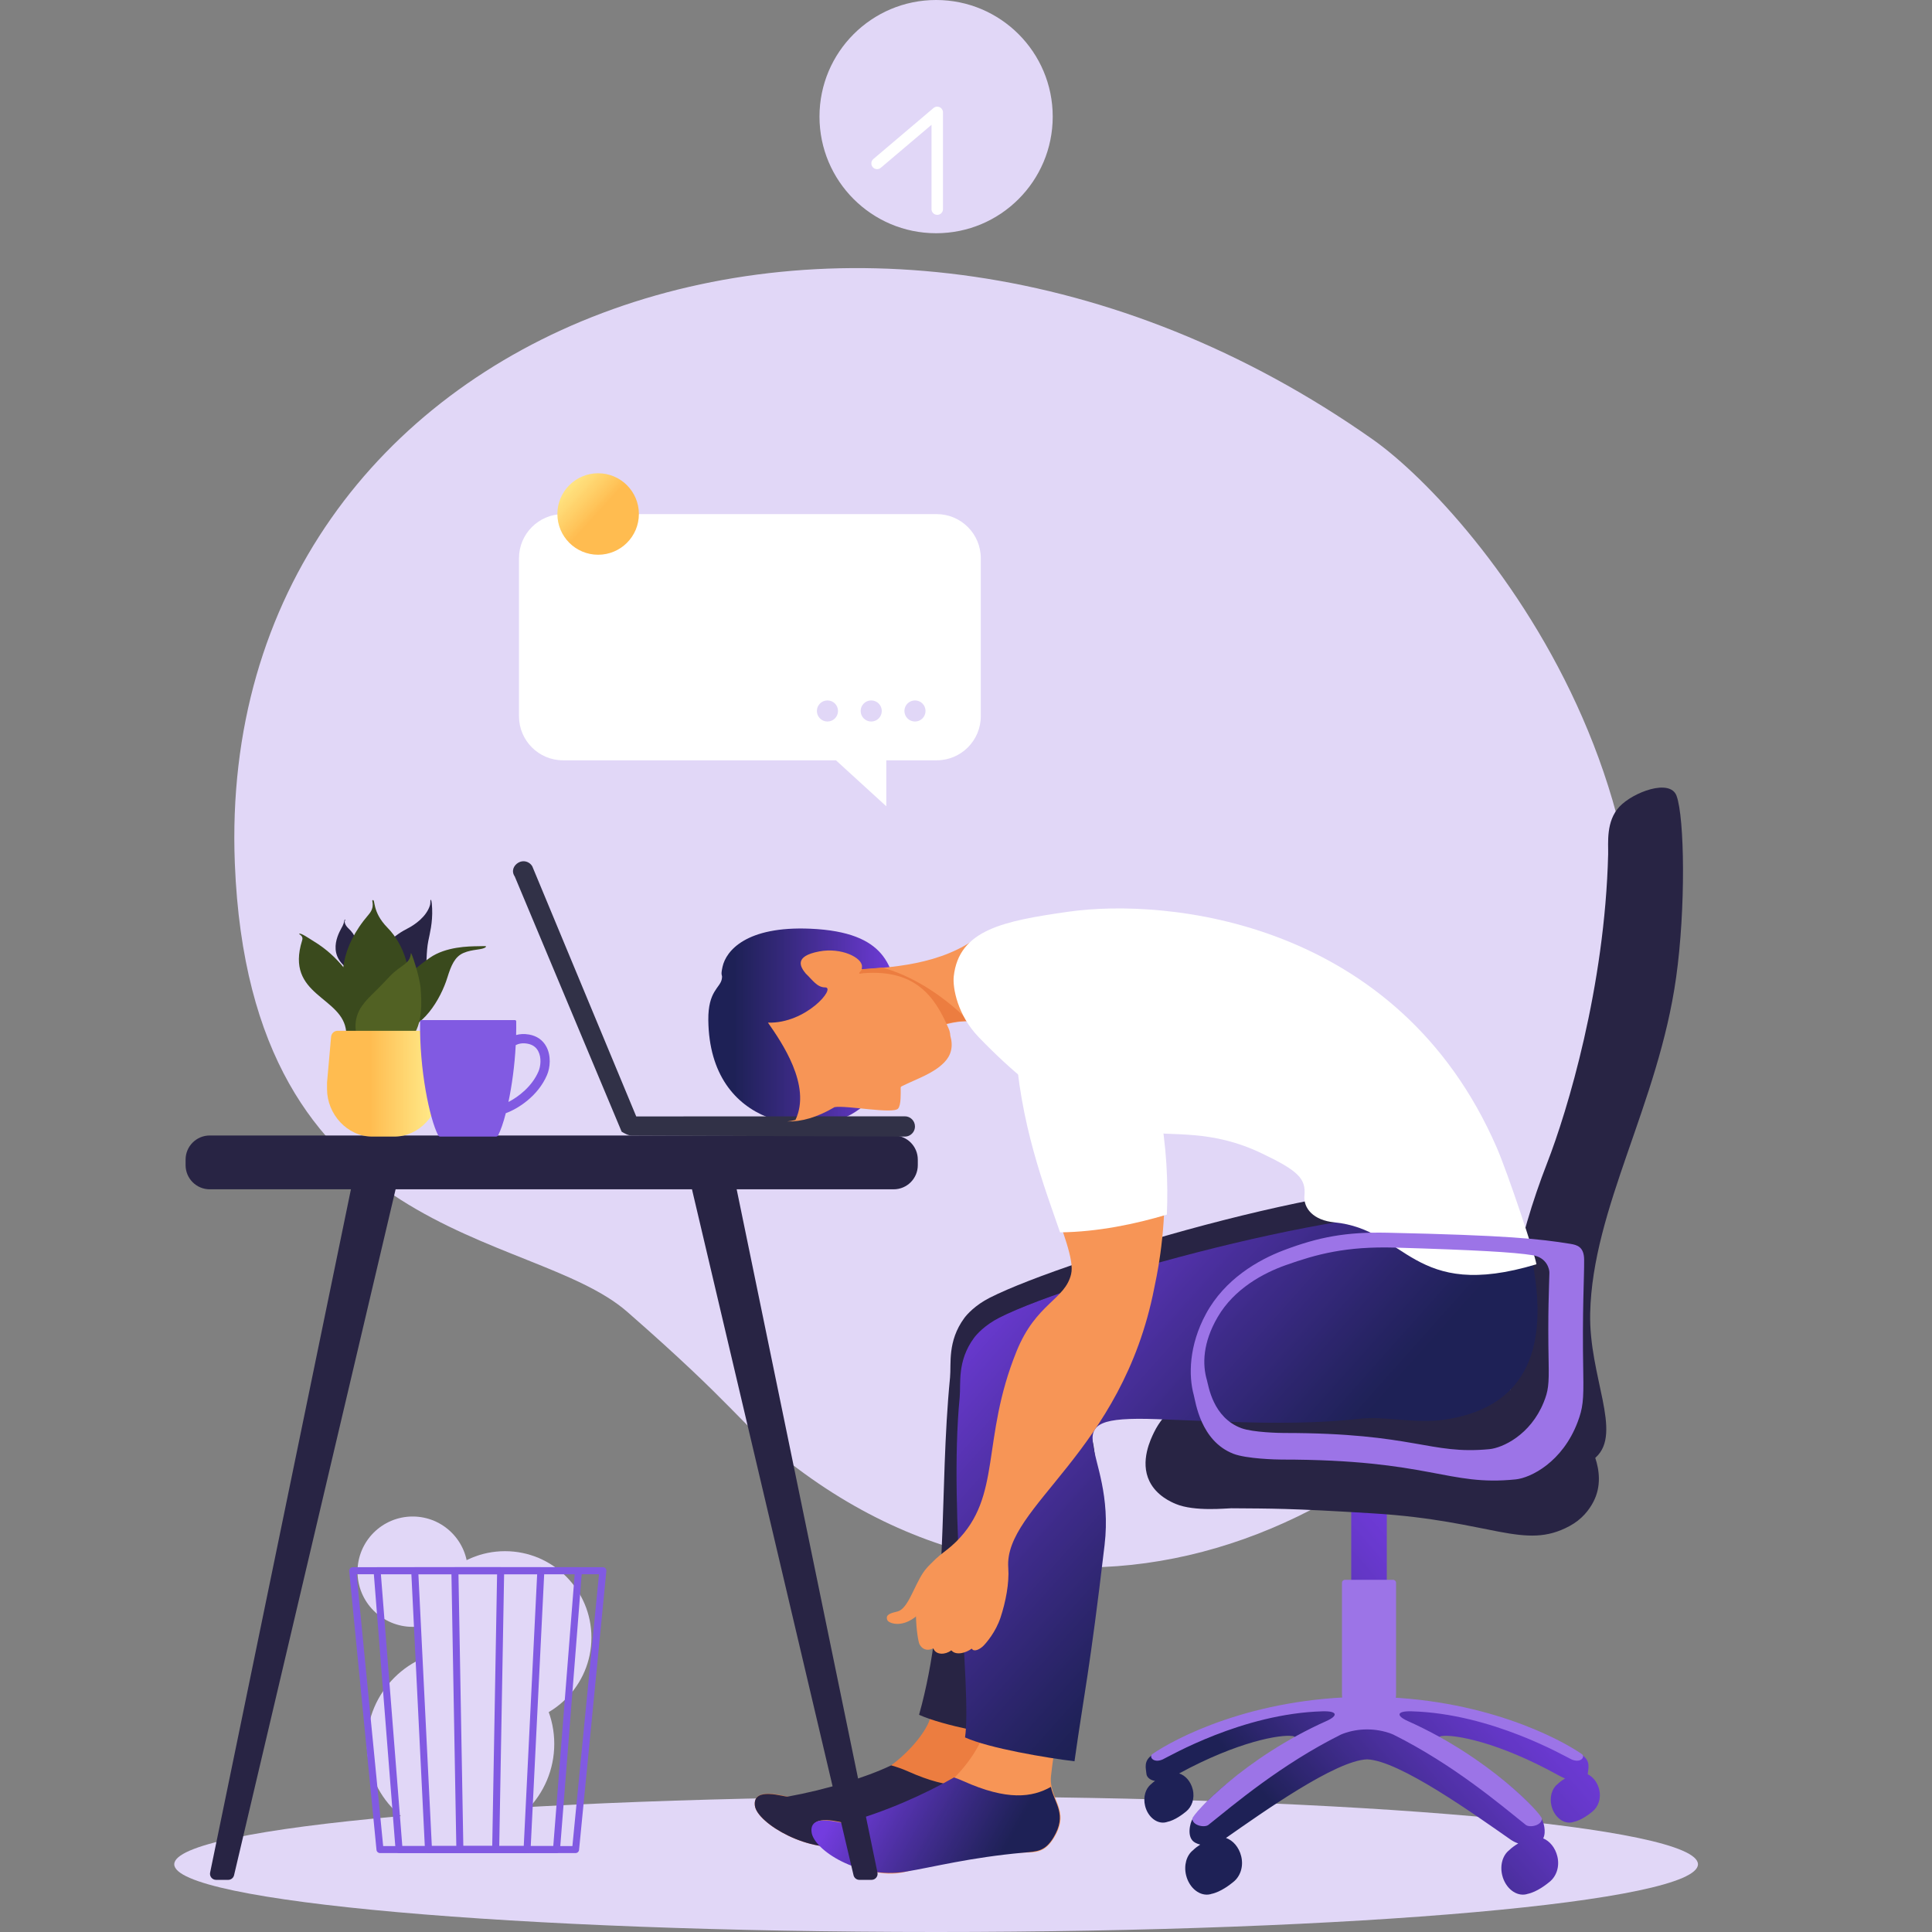 <svg xmlns="http://www.w3.org/2000/svg" xmlns:xlink="http://www.w3.org/1999/xlink" width="500" zoomAndPan="magnify" viewBox="0 0 375 375" height="500" preserveAspectRatio="xMidYMid meet" version="1.0"><rect x="0" y="0" width="375" height="375" fill="#808080" stroke="none"/><defs><clipPath id="8d8cb5101a"><path d="M 33.824 348 L 329.57 348 L 329.57 375 L 33.824 375 Z M 33.824 348 " clip-rule="nonzero"/></clipPath><clipPath id="e24f754e22"><path d="M 222.074 288 L 310.574 288 L 310.574 368 L 222.074 368 Z M 222.074 288 " clip-rule="nonzero"/></clipPath><clipPath id="4c495f0628"><path d="M 310.395 347.316 C 310.051 345.938 309.199 344.879 308.176 344.387 C 308.18 344.371 308.18 344.352 308.18 344.336 C 308.277 343.258 308.789 341.828 307.129 340.684 C 300.883 336.379 287.414 331.016 269.176 330.133 L 269.176 288.395 L 262.273 288.395 L 262.273 330.098 C 243.656 330.871 229.91 336.32 223.582 340.684 C 221.918 341.828 222.43 343.258 222.527 344.336 C 222.574 344.84 223.098 345.508 224.188 345.672 C 223.91 345.871 223.648 346.086 223.414 346.316 C 222.344 347.156 221.84 348.824 222.266 350.535 C 222.801 352.703 224.625 354.121 226.344 353.695 C 226.391 353.688 226.43 353.668 226.477 353.652 C 228.117 353.324 229.734 352.008 230.227 351.609 C 231.328 350.715 231.949 349.094 231.508 347.316 C 231.117 345.754 230.074 344.602 228.871 344.223 C 240.312 338.004 248.5 336.637 250.836 336.961 C 251.574 337.062 251.797 337.48 250.043 338.473 C 246.617 340.41 236.371 345.984 231.449 353.105 C 231.07 353.652 230.141 356.746 232.043 357.695 C 232.348 357.852 232.656 357.961 232.965 358.035 C 232.453 358.359 231.969 358.727 231.559 359.133 C 230.32 360.102 229.738 362.031 230.227 364.008 C 230.848 366.516 232.961 368.152 234.945 367.664 C 234.996 367.648 235.047 367.629 235.098 367.613 C 237 367.23 238.863 365.711 239.434 365.25 C 240.703 364.219 241.422 362.344 240.914 360.289 C 240.477 358.52 239.312 357.207 237.961 356.746 C 245.242 351.66 259.254 341.703 265.355 341.488 C 271.625 341.711 286.238 352.211 293.328 357.148 C 293.52 357.285 294.016 357.578 294.688 357.812 C 294.047 358.188 293.426 358.633 292.918 359.133 C 291.68 360.102 291.094 362.031 291.586 364.008 C 292.207 366.516 294.32 368.152 296.301 367.664 C 296.355 367.648 296.402 367.629 296.457 367.613 C 298.355 367.23 300.223 365.711 300.789 365.25 C 302.062 364.219 302.781 362.344 302.273 360.289 C 301.859 358.617 300.797 357.355 299.539 356.828 C 300.191 355.527 299.555 353.535 299.262 353.105 C 294.336 345.984 284.09 340.41 280.664 338.473 C 278.914 337.48 279.137 337.062 279.871 336.961 C 282.258 336.633 290.73 338.055 302.535 344.605 C 302.98 344.852 303.395 345.047 303.781 345.203 C 303.242 345.52 302.723 345.895 302.297 346.316 C 301.23 347.156 300.723 348.824 301.148 350.535 C 301.688 352.703 303.516 354.121 305.227 353.695 C 305.273 353.688 305.316 353.668 305.359 353.652 C 307.004 353.324 308.617 352.008 309.109 351.609 C 310.207 350.715 310.832 349.094 310.395 347.316 Z M 310.395 347.316 " clip-rule="nonzero"/></clipPath><clipPath id="0810a124c4"><path d="M 310.395 347.316 C 310.051 345.938 309.199 344.879 308.176 344.387 C 308.18 344.371 308.18 344.352 308.18 344.336 C 308.277 343.258 308.789 341.828 307.129 340.684 C 300.883 336.379 287.414 331.016 269.176 330.133 L 269.176 288.395 L 262.273 288.395 L 262.273 330.098 C 243.656 330.871 229.91 336.32 223.582 340.684 C 221.918 341.828 222.43 343.258 222.527 344.336 C 222.574 344.84 223.098 345.508 224.188 345.672 C 223.91 345.871 223.648 346.086 223.414 346.316 C 222.344 347.156 221.84 348.824 222.266 350.535 C 222.801 352.703 224.625 354.121 226.344 353.695 C 226.391 353.688 226.43 353.668 226.477 353.652 C 228.117 353.324 229.734 352.008 230.227 351.609 C 231.328 350.715 231.949 349.094 231.508 347.316 C 231.117 345.754 230.074 344.602 228.871 344.223 C 240.312 338.004 248.5 336.637 250.836 336.961 C 251.574 337.062 251.797 337.48 250.043 338.473 C 246.617 340.41 236.371 345.984 231.449 353.105 C 231.07 353.652 230.141 356.746 232.043 357.695 C 232.348 357.852 232.656 357.961 232.965 358.035 C 232.453 358.359 231.969 358.727 231.559 359.133 C 230.32 360.102 229.738 362.031 230.227 364.008 C 230.848 366.516 232.961 368.152 234.945 367.664 C 234.996 367.648 235.047 367.629 235.098 367.613 C 237 367.23 238.863 365.711 239.434 365.25 C 240.703 364.219 241.422 362.344 240.914 360.289 C 240.477 358.52 239.312 357.207 237.961 356.746 C 245.242 351.66 259.254 341.703 265.355 341.488 C 271.625 341.711 286.238 352.211 293.328 357.148 C 293.52 357.285 294.016 357.578 294.688 357.812 C 294.047 358.188 293.426 358.633 292.918 359.133 C 291.68 360.102 291.094 362.031 291.586 364.008 C 292.207 366.516 294.32 368.152 296.301 367.664 C 296.355 367.648 296.402 367.629 296.457 367.613 C 298.355 367.23 300.223 365.711 300.789 365.25 C 302.062 364.219 302.781 362.344 302.273 360.289 C 301.859 358.617 300.797 357.355 299.539 356.828 C 300.191 355.527 299.555 353.535 299.262 353.105 C 294.336 345.984 284.09 340.41 280.664 338.473 C 278.914 337.48 279.137 337.062 279.871 336.961 C 282.258 336.633 290.73 338.055 302.535 344.605 C 302.98 344.852 303.395 345.047 303.781 345.203 C 303.242 345.52 302.723 345.895 302.297 346.316 C 301.23 347.156 300.723 348.824 301.148 350.535 C 301.688 352.703 303.516 354.121 305.227 353.695 C 305.273 353.688 305.316 353.668 305.359 353.652 C 307.004 353.324 308.617 352.008 309.109 351.609 C 310.207 350.715 310.832 349.094 310.395 347.316 " clip-rule="nonzero"/></clipPath><clipPath id="d0a701f2fb"><path d="M 182.43 322.176 L 259.531 412.125 L 350.242 334.375 L 273.141 244.422 Z M 182.43 322.176 " clip-rule="nonzero"/></clipPath><linearGradient x1="-0.22" gradientTransform="matrix(67.134, -57.543, 57.543, 67.134, 241.578, 361.071)" y1="0" x2="1.127" gradientUnits="userSpaceOnUse" y2="0" id="40ccab7f39"><stop stop-opacity="1" stop-color="rgb(11.8%, 12.9%, 33.699%)" offset="0"/><stop stop-opacity="1" stop-color="rgb(11.8%, 12.9%, 33.699%)" offset="0.25"/><stop stop-opacity="1" stop-color="rgb(11.83%, 12.9%, 33.762%)" offset="0.258"/><stop stop-opacity="1" stop-color="rgb(12.201%, 13.1%, 34.404%)" offset="0.262"/><stop stop-opacity="1" stop-color="rgb(12.541%, 13.3%, 34.982%)" offset="0.266"/><stop stop-opacity="1" stop-color="rgb(12.979%, 13.359%, 35.66%)" offset="0.27"/><stop stop-opacity="1" stop-color="rgb(13.419%, 13.419%, 36.339%)" offset="0.273"/><stop stop-opacity="1" stop-color="rgb(13.808%, 13.559%, 36.905%)" offset="0.277"/><stop stop-opacity="1" stop-color="rgb(14.197%, 13.699%, 37.471%)" offset="0.281"/><stop stop-opacity="1" stop-color="rgb(14.548%, 13.737%, 38.011%)" offset="0.285"/><stop stop-opacity="1" stop-color="rgb(14.899%, 13.776%, 38.551%)" offset="0.289"/><stop stop-opacity="1" stop-color="rgb(15.126%, 13.937%, 39.13%)" offset="0.293"/><stop stop-opacity="1" stop-color="rgb(15.353%, 14.099%, 39.708%)" offset="0.297"/><stop stop-opacity="1" stop-color="rgb(15.742%, 14.299%, 40.269%)" offset="0.301"/><stop stop-opacity="1" stop-color="rgb(16.132%, 14.499%, 40.833%)" offset="0.305"/><stop stop-opacity="1" stop-color="rgb(16.522%, 14.499%, 41.423%)" offset="0.309"/><stop stop-opacity="1" stop-color="rgb(16.914%, 14.499%, 42.015%)" offset="0.312"/><stop stop-opacity="1" stop-color="rgb(17.302%, 14.699%, 42.601%)" offset="0.316"/><stop stop-opacity="1" stop-color="rgb(17.69%, 14.899%, 43.188%)" offset="0.32"/><stop stop-opacity="1" stop-color="rgb(18.044%, 14.932%, 43.777%)" offset="0.324"/><stop stop-opacity="1" stop-color="rgb(18.399%, 14.967%, 44.368%)" offset="0.328"/><stop stop-opacity="1" stop-color="rgb(18.622%, 15.134%, 44.957%)" offset="0.332"/><stop stop-opacity="1" stop-color="rgb(18.846%, 15.3%, 45.546%)" offset="0.336"/><stop stop-opacity="1" stop-color="rgb(19.235%, 15.312%, 45.947%)" offset="0.34"/><stop stop-opacity="1" stop-color="rgb(19.624%, 15.324%, 46.349%)" offset="0.344"/><stop stop-opacity="1" stop-color="rgb(20.013%, 15.512%, 46.925%)" offset="0.348"/><stop stop-opacity="1" stop-color="rgb(20.403%, 15.7%, 47.502%)" offset="0.352"/><stop stop-opacity="1" stop-color="rgb(20.641%, 15.739%, 48.091%)" offset="0.355"/><stop stop-opacity="1" stop-color="rgb(20.88%, 15.781%, 48.68%)" offset="0.359"/><stop stop-opacity="1" stop-color="rgb(21.269%, 15.939%, 49.269%)" offset="0.363"/><stop stop-opacity="1" stop-color="rgb(21.658%, 16.1%, 49.86%)" offset="0.367"/><stop stop-opacity="1" stop-color="rgb(22.043%, 16.299%, 50.267%)" offset="0.371"/><stop stop-opacity="1" stop-color="rgb(22.427%, 16.499%, 50.676%)" offset="0.375"/><stop stop-opacity="1" stop-color="rgb(22.763%, 16.499%, 51.245%)" offset="0.379"/><stop stop-opacity="1" stop-color="rgb(23.099%, 16.499%, 51.816%)" offset="0.383"/><stop stop-opacity="1" stop-color="rgb(23.296%, 16.696%, 52.353%)" offset="0.387"/><stop stop-opacity="1" stop-color="rgb(23.494%, 16.895%, 52.89%)" offset="0.391"/><stop stop-opacity="1" stop-color="rgb(23.933%, 16.896%, 53.368%)" offset="0.395"/><stop stop-opacity="1" stop-color="rgb(24.373%, 16.899%, 53.845%)" offset="0.398"/><stop stop-opacity="1" stop-color="rgb(24.562%, 17.099%, 54.398%)" offset="0.402"/><stop stop-opacity="1" stop-color="rgb(24.751%, 17.299%, 54.95%)" offset="0.406"/><stop stop-opacity="1" stop-color="rgb(25.14%, 17.299%, 55.354%)" offset="0.41"/><stop stop-opacity="1" stop-color="rgb(25.529%, 17.299%, 55.759%)" offset="0.414"/><stop stop-opacity="1" stop-color="rgb(25.914%, 17.448%, 56.332%)" offset="0.418"/><stop stop-opacity="1" stop-color="rgb(26.299%, 17.599%, 56.908%)" offset="0.422"/><stop stop-opacity="1" stop-color="rgb(26.492%, 17.599%, 57.248%)" offset="0.426"/><stop stop-opacity="1" stop-color="rgb(26.686%, 17.599%, 57.59%)" offset="0.43"/><stop stop-opacity="1" stop-color="rgb(27.075%, 17.781%, 58.177%)" offset="0.434"/><stop stop-opacity="1" stop-color="rgb(27.464%, 17.964%, 58.765%)" offset="0.438"/><stop stop-opacity="1" stop-color="rgb(27.654%, 17.981%, 59.224%)" offset="0.441"/><stop stop-opacity="1" stop-color="rgb(27.843%, 17.999%, 59.685%)" offset="0.445"/><stop stop-opacity="1" stop-color="rgb(28.221%, 18.199%, 60.252%)" offset="0.449"/><stop stop-opacity="1" stop-color="rgb(28.6%, 18.399%, 60.82%)" offset="0.453"/><stop stop-opacity="1" stop-color="rgb(28.799%, 18.399%, 61.209%)" offset="0.457"/><stop stop-opacity="1" stop-color="rgb(28.999%, 18.399%, 61.6%)" offset="0.461"/><stop stop-opacity="1" stop-color="rgb(29.388%, 18.588%, 62.129%)" offset="0.465"/><stop stop-opacity="1" stop-color="rgb(29.778%, 18.777%, 62.66%)" offset="0.469"/><stop stop-opacity="1" stop-color="rgb(29.967%, 18.788%, 63.057%)" offset="0.473"/><stop stop-opacity="1" stop-color="rgb(30.156%, 18.799%, 63.455%)" offset="0.477"/><stop stop-opacity="1" stop-color="rgb(30.577%, 18.816%, 63.895%)" offset="0.48"/><stop stop-opacity="1" stop-color="rgb(31%, 18.834%, 64.334%)" offset="0.484"/><stop stop-opacity="1" stop-color="rgb(31.206%, 19.016%, 64.923%)" offset="0.488"/><stop stop-opacity="1" stop-color="rgb(31.412%, 19.199%, 65.512%)" offset="0.492"/><stop stop-opacity="1" stop-color="rgb(31.606%, 19.199%, 65.901%)" offset="0.496"/><stop stop-opacity="1" stop-color="rgb(31.799%, 19.199%, 66.29%)" offset="0.5"/><stop stop-opacity="1" stop-color="rgb(32.138%, 19.398%, 66.679%)" offset="0.504"/><stop stop-opacity="1" stop-color="rgb(32.477%, 19.6%, 67.068%)" offset="0.508"/><stop stop-opacity="1" stop-color="rgb(32.661%, 19.6%, 67.413%)" offset="0.512"/><stop stop-opacity="1" stop-color="rgb(32.848%, 19.6%, 67.76%)" offset="0.516"/><stop stop-opacity="1" stop-color="rgb(33.086%, 19.8%, 68.193%)" offset="0.52"/><stop stop-opacity="1" stop-color="rgb(33.325%, 20%, 68.626%)" offset="0.523"/><stop stop-opacity="1" stop-color="rgb(33.711%, 20%, 69.215%)" offset="0.527"/><stop stop-opacity="1" stop-color="rgb(34.099%, 20%, 69.804%)" offset="0.531"/><stop stop-opacity="1" stop-color="rgb(34.29%, 20%, 70.193%)" offset="0.535"/><stop stop-opacity="1" stop-color="rgb(34.482%, 20%, 70.583%)" offset="0.539"/><stop stop-opacity="1" stop-color="rgb(34.691%, 20.2%, 70.972%)" offset="0.543"/><stop stop-opacity="1" stop-color="rgb(34.9%, 20.399%, 71.361%)" offset="0.547"/><stop stop-opacity="1" stop-color="rgb(35.269%, 20.399%, 71.75%)" offset="0.551"/><stop stop-opacity="1" stop-color="rgb(35.638%, 20.399%, 72.139%)" offset="0.555"/><stop stop-opacity="1" stop-color="rgb(35.828%, 20.558%, 72.478%)" offset="0.559"/><stop stop-opacity="1" stop-color="rgb(36.017%, 20.717%, 72.818%)" offset="0.562"/><stop stop-opacity="1" stop-color="rgb(36.256%, 20.758%, 73.256%)" offset="0.566"/><stop stop-opacity="1" stop-color="rgb(36.496%, 20.799%, 73.695%)" offset="0.57"/><stop stop-opacity="1" stop-color="rgb(36.697%, 20.799%, 74.084%)" offset="0.574"/><stop stop-opacity="1" stop-color="rgb(36.899%, 20.799%, 74.474%)" offset="0.578"/><stop stop-opacity="1" stop-color="rgb(37.099%, 20.999%, 74.686%)" offset="0.582"/><stop stop-opacity="1" stop-color="rgb(37.299%, 21.199%, 74.899%)" offset="0.586"/><stop stop-opacity="1" stop-color="rgb(37.614%, 21.199%, 75.264%)" offset="0.59"/><stop stop-opacity="1" stop-color="rgb(37.93%, 21.199%, 75.63%)" offset="0.594"/><stop stop-opacity="1" stop-color="rgb(38.12%, 21.353%, 76.019%)" offset="0.598"/><stop stop-opacity="1" stop-color="rgb(38.309%, 21.509%, 76.408%)" offset="0.602"/><stop stop-opacity="1" stop-color="rgb(38.548%, 21.553%, 76.848%)" offset="0.605"/><stop stop-opacity="1" stop-color="rgb(38.788%, 21.599%, 77.287%)" offset="0.609"/><stop stop-opacity="1" stop-color="rgb(38.977%, 21.599%, 77.626%)" offset="0.613"/><stop stop-opacity="1" stop-color="rgb(39.166%, 21.599%, 77.966%)" offset="0.617"/><stop stop-opacity="1" stop-color="rgb(39.355%, 21.771%, 78.156%)" offset="0.625"/><stop stop-opacity="1" stop-color="rgb(39.734%, 21.971%, 78.734%)" offset="0.629"/><stop stop-opacity="1" stop-color="rgb(39.923%, 21.999%, 79.123%)" offset="0.633"/><stop stop-opacity="1" stop-color="rgb(40.112%, 21.999%, 79.512%)" offset="0.637"/><stop stop-opacity="1" stop-color="rgb(40.302%, 21.999%, 79.901%)" offset="0.641"/><stop stop-opacity="1" stop-color="rgb(40.536%, 21.999%, 80.136%)" offset="0.645"/><stop stop-opacity="1" stop-color="rgb(40.773%, 21.999%, 80.373%)" offset="0.648"/><stop stop-opacity="1" stop-color="rgb(40.965%, 22.198%, 80.765%)" offset="0.652"/><stop stop-opacity="1" stop-color="rgb(41.158%, 22.4%, 81.157%)" offset="0.656"/><stop stop-opacity="1" stop-color="rgb(41.347%, 22.4%, 81.346%)" offset="0.664"/><stop stop-opacity="1" stop-color="rgb(41.725%, 22.4%, 81.924%)" offset="0.668"/><stop stop-opacity="1" stop-color="rgb(41.914%, 22.4%, 82.314%)" offset="0.672"/><stop stop-opacity="1" stop-color="rgb(42.104%, 22.51%, 82.466%)" offset="0.68"/><stop stop-opacity="1" stop-color="rgb(42.346%, 22.659%, 82.858%)" offset="0.684"/><stop stop-opacity="1" stop-color="rgb(42.4%, 22.699%, 83.099%)" offset="0.688"/><stop stop-opacity="1" stop-color="rgb(42.549%, 22.699%, 83.473%)" offset="0.691"/><stop stop-opacity="1" stop-color="rgb(42.699%, 22.699%, 83.849%)" offset="0.695"/><stop stop-opacity="1" stop-color="rgb(42.899%, 22.699%, 84.038%)" offset="0.699"/><stop stop-opacity="1" stop-color="rgb(43.1%, 22.699%, 84.227%)" offset="0.703"/><stop stop-opacity="1" stop-color="rgb(43.253%, 22.852%, 84.416%)" offset="0.711"/><stop stop-opacity="1" stop-color="rgb(43.452%, 23.051%, 84.795%)" offset="0.719"/><stop stop-opacity="1" stop-color="rgb(43.7%, 23.099%, 85.242%)" offset="0.723"/><stop stop-opacity="1" stop-color="rgb(43.9%, 23.099%, 85.5%)" offset="0.727"/><stop stop-opacity="1" stop-color="rgb(43.9%, 23.099%, 85.683%)" offset="0.734"/><stop stop-opacity="1" stop-color="rgb(44.08%, 23.099%, 85.883%)" offset="0.742"/><stop stop-opacity="1" stop-color="rgb(44.279%, 23.099%, 86.073%)" offset="0.75"/><stop stop-opacity="1" stop-color="rgb(44.469%, 23.268%, 86.443%)" offset="0.758"/><stop stop-opacity="1" stop-color="rgb(44.669%, 23.468%, 86.832%)" offset="0.766"/><stop stop-opacity="1" stop-color="rgb(44.783%, 23.499%, 87.148%)" offset="0.773"/><stop stop-opacity="1" stop-color="rgb(44.972%, 23.499%, 87.372%)" offset="0.781"/><stop stop-opacity="1" stop-color="rgb(45.087%, 23.499%, 87.488%)" offset="0.812"/><stop stop-opacity="1" stop-color="rgb(45.099%, 23.499%, 87.5%)" offset="0.875"/><stop stop-opacity="1" stop-color="rgb(45.099%, 23.499%, 87.5%)" offset="1"/></linearGradient><clipPath id="169020ee75"><path d="M 137.422 180 L 174.824 180 L 174.824 219 L 137.422 219 Z M 137.422 180 " clip-rule="nonzero"/></clipPath><clipPath id="665417ea0d"><path d="M 157.297 180.262 C 144.809 179.723 140.93 184.574 140.25 187.625 C 139.785 189.695 140.305 188.934 140.098 190.047 C 139.773 191.77 137.422 192.328 137.484 198.008 C 137.734 219.25 158.125 220.953 165.926 215.879 C 174.949 210.008 175.504 201.629 174.344 194.449 C 173.281 187.852 172.254 180.91 157.297 180.262 Z M 157.297 180.262 " clip-rule="nonzero"/></clipPath><clipPath id="ba7e428f66"><path d="M 157.297 180.262 C 144.809 179.723 140.93 184.574 140.25 187.625 C 139.785 189.695 140.305 188.934 140.098 190.047 C 139.773 191.77 137.422 192.328 137.484 198.008 C 137.734 219.25 158.125 220.953 165.926 215.879 C 174.949 210.008 175.504 201.629 174.344 194.449 C 173.281 187.852 172.254 180.91 157.297 180.262 " clip-rule="nonzero"/></clipPath><linearGradient x1="-0.002" gradientTransform="matrix(37.306, 0, 0, 37.306, 137.486, 199.249)" y1="0" x2="1.001" gradientUnits="userSpaceOnUse" y2="0" id="589b81fb8a"><stop stop-opacity="1" stop-color="rgb(11.8%, 12.9%, 33.699%)" offset="0"/><stop stop-opacity="1" stop-color="rgb(11.8%, 12.9%, 33.699%)" offset="0.125"/><stop stop-opacity="1" stop-color="rgb(11.932%, 12.9%, 33.833%)" offset="0.141"/><stop stop-opacity="1" stop-color="rgb(12.184%, 12.967%, 34.302%)" offset="0.145"/><stop stop-opacity="1" stop-color="rgb(12.302%, 13.036%, 34.636%)" offset="0.148"/><stop stop-opacity="1" stop-color="rgb(12.401%, 13.167%, 34.853%)" offset="0.152"/><stop stop-opacity="1" stop-color="rgb(12.5%, 13.3%, 35.069%)" offset="0.156"/><stop stop-opacity="1" stop-color="rgb(12.7%, 13.3%, 35.252%)" offset="0.16"/><stop stop-opacity="1" stop-color="rgb(12.9%, 13.3%, 35.437%)" offset="0.164"/><stop stop-opacity="1" stop-color="rgb(12.952%, 13.3%, 35.62%)" offset="0.172"/><stop stop-opacity="1" stop-color="rgb(13.152%, 13.3%, 35.986%)" offset="0.18"/><stop stop-opacity="1" stop-color="rgb(13.499%, 13.318%, 36.534%)" offset="0.184"/><stop stop-opacity="1" stop-color="rgb(13.699%, 13.338%, 36.899%)" offset="0.188"/><stop stop-opacity="1" stop-color="rgb(13.751%, 13.518%, 37.099%)" offset="0.191"/><stop stop-opacity="1" stop-color="rgb(13.805%, 13.699%, 37.299%)" offset="0.195"/><stop stop-opacity="1" stop-color="rgb(13.951%, 13.699%, 37.448%)" offset="0.203"/><stop stop-opacity="1" stop-color="rgb(14.299%, 13.699%, 37.799%)" offset="0.207"/><stop stop-opacity="1" stop-color="rgb(14.499%, 13.699%, 37.999%)" offset="0.211"/><stop stop-opacity="1" stop-color="rgb(14.502%, 13.699%, 38.202%)" offset="0.215"/><stop stop-opacity="1" stop-color="rgb(14.507%, 13.699%, 38.406%)" offset="0.219"/><stop stop-opacity="1" stop-color="rgb(14.702%, 13.885%, 38.602%)" offset="0.223"/><stop stop-opacity="1" stop-color="rgb(14.899%, 14.073%, 38.799%)" offset="0.227"/><stop stop-opacity="1" stop-color="rgb(15.099%, 14.085%, 39.02%)" offset="0.23"/><stop stop-opacity="1" stop-color="rgb(15.3%, 14.099%, 39.241%)" offset="0.234"/><stop stop-opacity="1" stop-color="rgb(15.5%, 14.099%, 39.424%)" offset="0.238"/><stop stop-opacity="1" stop-color="rgb(15.7%, 14.099%, 39.609%)" offset="0.242"/><stop stop-opacity="1" stop-color="rgb(15.7%, 14.099%, 39.992%)" offset="0.246"/><stop stop-opacity="1" stop-color="rgb(15.7%, 14.099%, 40.375%)" offset="0.25"/><stop stop-opacity="1" stop-color="rgb(15.9%, 14.099%, 40.558%)" offset="0.254"/><stop stop-opacity="1" stop-color="rgb(16.1%, 14.099%, 40.742%)" offset="0.258"/><stop stop-opacity="1" stop-color="rgb(16.254%, 14.299%, 40.926%)" offset="0.262"/><stop stop-opacity="1" stop-color="rgb(16.409%, 14.499%, 41.11%)" offset="0.266"/><stop stop-opacity="1" stop-color="rgb(16.454%, 14.499%, 41.293%)" offset="0.273"/><stop stop-opacity="1" stop-color="rgb(16.699%, 14.499%, 41.737%)" offset="0.277"/><stop stop-opacity="1" stop-color="rgb(16.899%, 14.499%, 42%)" offset="0.281"/><stop stop-opacity="1" stop-color="rgb(17.099%, 14.499%, 42.2%)" offset="0.285"/><stop stop-opacity="1" stop-color="rgb(17.299%, 14.499%, 42.4%)" offset="0.289"/><stop stop-opacity="1" stop-color="rgb(17.403%, 14.699%, 42.688%)" offset="0.293"/><stop stop-opacity="1" stop-color="rgb(17.508%, 14.899%, 42.978%)" offset="0.297"/><stop stop-opacity="1" stop-color="rgb(17.554%, 14.899%, 43.161%)" offset="0.305"/><stop stop-opacity="1" stop-color="rgb(17.799%, 14.899%, 43.529%)" offset="0.309"/><stop stop-opacity="1" stop-color="rgb(17.999%, 14.899%, 43.713%)" offset="0.312"/><stop stop-opacity="1" stop-color="rgb(18.12%, 14.899%, 44.006%)" offset="0.316"/><stop stop-opacity="1" stop-color="rgb(18.24%, 14.899%, 44.299%)" offset="0.32"/><stop stop-opacity="1" stop-color="rgb(18.443%, 15.022%, 44.499%)" offset="0.324"/><stop stop-opacity="1" stop-color="rgb(18.648%, 15.147%, 44.699%)" offset="0.328"/><stop stop-opacity="1" stop-color="rgb(18.723%, 15.224%, 45.006%)" offset="0.332"/><stop stop-opacity="1" stop-color="rgb(18.799%, 15.3%, 45.314%)" offset="0.336"/><stop stop-opacity="1" stop-color="rgb(18.999%, 15.3%, 45.497%)" offset="0.34"/><stop stop-opacity="1" stop-color="rgb(19.199%, 15.3%, 45.682%)" offset="0.344"/><stop stop-opacity="1" stop-color="rgb(19.273%, 15.3%, 45.865%)" offset="0.352"/><stop stop-opacity="1" stop-color="rgb(19.551%, 15.376%, 46.373%)" offset="0.355"/><stop stop-opacity="1" stop-color="rgb(19.756%, 15.454%, 46.7%)" offset="0.359"/><stop stop-opacity="1" stop-color="rgb(19.878%, 15.576%, 46.899%)" offset="0.363"/><stop stop-opacity="1" stop-color="rgb(20%, 15.7%, 47.099%)" offset="0.367"/><stop stop-opacity="1" stop-color="rgb(20.2%, 15.7%, 47.356%)" offset="0.371"/><stop stop-opacity="1" stop-color="rgb(20.399%, 15.7%, 47.612%)" offset="0.375"/><stop stop-opacity="1" stop-color="rgb(20.457%, 15.7%, 47.765%)" offset="0.383"/><stop stop-opacity="1" stop-color="rgb(20.7%, 15.742%, 48.1%)" offset="0.391"/><stop stop-opacity="1" stop-color="rgb(21.042%, 15.942%, 48.642%)" offset="0.395"/><stop stop-opacity="1" stop-color="rgb(21.199%, 16.1%, 48.999%)" offset="0.398"/><stop stop-opacity="1" stop-color="rgb(21.399%, 16.1%, 49.258%)" offset="0.402"/><stop stop-opacity="1" stop-color="rgb(21.599%, 16.1%, 49.519%)" offset="0.406"/><stop stop-opacity="1" stop-color="rgb(21.799%, 16.1%, 49.702%)" offset="0.41"/><stop stop-opacity="1" stop-color="rgb(21.999%, 16.1%, 49.886%)" offset="0.414"/><stop stop-opacity="1" stop-color="rgb(22.026%, 16.1%, 50.069%)" offset="0.422"/><stop stop-opacity="1" stop-color="rgb(22.226%, 16.299%, 50.626%)" offset="0.426"/><stop stop-opacity="1" stop-color="rgb(22.4%, 16.499%, 50.999%)" offset="0.43"/><stop stop-opacity="1" stop-color="rgb(22.545%, 16.499%, 51.193%)" offset="0.438"/><stop stop-opacity="1" stop-color="rgb(22.873%, 16.499%, 51.593%)" offset="0.441"/><stop stop-opacity="1" stop-color="rgb(23.055%, 16.499%, 51.799%)" offset="0.445"/><stop stop-opacity="1" stop-color="rgb(23.088%, 16.499%, 52.008%)" offset="0.449"/><stop stop-opacity="1" stop-color="rgb(23.122%, 16.499%, 52.217%)" offset="0.453"/><stop stop-opacity="1" stop-color="rgb(23.309%, 16.695%, 52.553%)" offset="0.457"/><stop stop-opacity="1" stop-color="rgb(23.499%, 16.89%, 52.89%)" offset="0.461"/><stop stop-opacity="1" stop-color="rgb(23.698%, 16.895%, 53.073%)" offset="0.465"/><stop stop-opacity="1" stop-color="rgb(23.9%, 16.899%, 53.256%)" offset="0.469"/><stop stop-opacity="1" stop-color="rgb(24.062%, 16.899%, 53.477%)" offset="0.473"/><stop stop-opacity="1" stop-color="rgb(24.223%, 16.899%, 53.699%)" offset="0.477"/><stop stop-opacity="1" stop-color="rgb(24.406%, 16.899%, 53.899%)" offset="0.48"/><stop stop-opacity="1" stop-color="rgb(24.591%, 16.899%, 54.099%)" offset="0.484"/><stop stop-opacity="1" stop-color="rgb(24.644%, 17.078%, 54.478%)" offset="0.488"/><stop stop-opacity="1" stop-color="rgb(24.699%, 17.258%, 54.858%)" offset="0.492"/><stop stop-opacity="1" stop-color="rgb(24.899%, 17.278%, 55.042%)" offset="0.496"/><stop stop-opacity="1" stop-color="rgb(25.099%, 17.299%, 55.225%)" offset="0.5"/><stop stop-opacity="1" stop-color="rgb(25.246%, 17.299%, 55.461%)" offset="0.504"/><stop stop-opacity="1" stop-color="rgb(25.392%, 17.299%, 55.699%)" offset="0.508"/><stop stop-opacity="1" stop-color="rgb(25.575%, 17.299%, 55.899%)" offset="0.512"/><stop stop-opacity="1" stop-color="rgb(25.76%, 17.299%, 56.099%)" offset="0.516"/><stop stop-opacity="1" stop-color="rgb(25.829%, 17.384%, 56.412%)" offset="0.52"/><stop stop-opacity="1" stop-color="rgb(25.899%, 17.47%, 56.726%)" offset="0.523"/><stop stop-opacity="1" stop-color="rgb(26.099%, 17.534%, 56.943%)" offset="0.527"/><stop stop-opacity="1" stop-color="rgb(26.299%, 17.599%, 57.159%)" offset="0.531"/><stop stop-opacity="1" stop-color="rgb(26.498%, 17.599%, 57.379%)" offset="0.535"/><stop stop-opacity="1" stop-color="rgb(26.7%, 17.599%, 57.599%)" offset="0.539"/><stop stop-opacity="1" stop-color="rgb(26.814%, 17.599%, 57.913%)" offset="0.543"/><stop stop-opacity="1" stop-color="rgb(26.929%, 17.599%, 58.228%)" offset="0.547"/><stop stop-opacity="1" stop-color="rgb(27.112%, 17.697%, 58.411%)" offset="0.555"/><stop stop-opacity="1" stop-color="rgb(27.397%, 17.897%, 58.778%)" offset="0.562"/><stop stop-opacity="1" stop-color="rgb(27.649%, 17.999%, 59.28%)" offset="0.566"/><stop stop-opacity="1" stop-color="rgb(27.8%, 17.999%, 59.599%)" offset="0.57"/><stop stop-opacity="1" stop-color="rgb(28%, 17.999%, 59.898%)" offset="0.574"/><stop stop-opacity="1" stop-color="rgb(28.2%, 17.999%, 60.197%)" offset="0.578"/><stop stop-opacity="1" stop-color="rgb(28.282%, 18.082%, 60.381%)" offset="0.586"/><stop stop-opacity="1" stop-color="rgb(28.548%, 18.282%, 60.881%)" offset="0.59"/><stop stop-opacity="1" stop-color="rgb(28.731%, 18.399%, 61.2%)" offset="0.594"/><stop stop-opacity="1" stop-color="rgb(28.865%, 18.399%, 61.4%)" offset="0.598"/><stop stop-opacity="1" stop-color="rgb(28.999%, 18.399%, 61.6%)" offset="0.602"/><stop stop-opacity="1" stop-color="rgb(29.199%, 18.399%, 61.832%)" offset="0.605"/><stop stop-opacity="1" stop-color="rgb(29.399%, 18.399%, 62.065%)" offset="0.609"/><stop stop-opacity="1" stop-color="rgb(29.599%, 18.466%, 62.282%)" offset="0.613"/><stop stop-opacity="1" stop-color="rgb(29.799%, 18.533%, 62.5%)" offset="0.617"/><stop stop-opacity="1" stop-color="rgb(29.849%, 18.666%, 62.799%)" offset="0.621"/><stop stop-opacity="1" stop-color="rgb(29.9%, 18.799%, 63.1%)" offset="0.625"/><stop stop-opacity="1" stop-color="rgb(30.083%, 18.799%, 63.333%)" offset="0.629"/><stop stop-opacity="1" stop-color="rgb(30.267%, 18.799%, 63.567%)" offset="0.633"/><stop stop-opacity="1" stop-color="rgb(30.434%, 18.799%, 63.75%)" offset="0.641"/><stop stop-opacity="1" stop-color="rgb(30.8%, 18.8%, 64.316%)" offset="0.645"/><stop stop-opacity="1" stop-color="rgb(31%, 18.802%, 64.699%)" offset="0.648"/><stop stop-opacity="1" stop-color="rgb(31.184%, 19%, 64.883%)" offset="0.652"/><stop stop-opacity="1" stop-color="rgb(31.369%, 19.199%, 65.068%)" offset="0.656"/><stop stop-opacity="1" stop-color="rgb(31.403%, 19.199%, 65.302%)" offset="0.66"/><stop stop-opacity="1" stop-color="rgb(31.436%, 19.199%, 65.536%)" offset="0.664"/><stop stop-opacity="1" stop-color="rgb(31.619%, 19.199%, 65.72%)" offset="0.672"/><stop stop-opacity="1" stop-color="rgb(32.001%, 19.385%, 66.286%)" offset="0.676"/><stop stop-opacity="1" stop-color="rgb(32.199%, 19.571%, 66.67%)" offset="0.68"/><stop stop-opacity="1" stop-color="rgb(32.326%, 19.585%, 66.853%)" offset="0.688"/><stop stop-opacity="1" stop-color="rgb(32.628%, 19.6%, 67.268%)" offset="0.691"/><stop stop-opacity="1" stop-color="rgb(32.805%, 19.6%, 67.499%)" offset="0.695"/><stop stop-opacity="1" stop-color="rgb(32.852%, 19.6%, 67.83%)" offset="0.699"/><stop stop-opacity="1" stop-color="rgb(32.899%, 19.6%, 68.163%)" offset="0.703"/><stop stop-opacity="1" stop-color="rgb(33.099%, 19.769%, 68.35%)" offset="0.707"/><stop stop-opacity="1" stop-color="rgb(33.299%, 19.939%, 68.539%)" offset="0.711"/><stop stop-opacity="1" stop-color="rgb(33.499%, 19.969%, 68.768%)" offset="0.715"/><stop stop-opacity="1" stop-color="rgb(33.699%, 20%, 68.999%)" offset="0.719"/><stop stop-opacity="1" stop-color="rgb(33.836%, 20%, 69.336%)" offset="0.723"/><stop stop-opacity="1" stop-color="rgb(33.974%, 20%, 69.673%)" offset="0.727"/><stop stop-opacity="1" stop-color="rgb(34.157%, 20%, 69.856%)" offset="0.734"/><stop stop-opacity="1" stop-color="rgb(34.419%, 20.139%, 70.32%)" offset="0.738"/><stop stop-opacity="1" stop-color="rgb(34.499%, 20.277%, 70.599%)" offset="0.742"/><stop stop-opacity="1" stop-color="rgb(34.698%, 20.338%, 70.937%)" offset="0.746"/><stop stop-opacity="1" stop-color="rgb(34.9%, 20.399%, 71.275%)" offset="0.75"/><stop stop-opacity="1" stop-color="rgb(35.1%, 20.399%, 71.458%)" offset="0.754"/><stop stop-opacity="1" stop-color="rgb(35.3%, 20.399%, 71.642%)" offset="0.758"/><stop stop-opacity="1" stop-color="rgb(35.5%, 20.399%, 71.919%)" offset="0.762"/><stop stop-opacity="1" stop-color="rgb(35.699%, 20.399%, 72.198%)" offset="0.766"/><stop stop-opacity="1" stop-color="rgb(35.788%, 20.488%, 72.437%)" offset="0.77"/><stop stop-opacity="1" stop-color="rgb(35.876%, 20.576%, 72.676%)" offset="0.773"/><stop stop-opacity="1" stop-color="rgb(36.06%, 20.688%, 72.859%)" offset="0.781"/><stop stop-opacity="1" stop-color="rgb(36.371%, 20.799%, 73.277%)" offset="0.785"/><stop stop-opacity="1" stop-color="rgb(36.499%, 20.799%, 73.511%)" offset="0.789"/><stop stop-opacity="1" stop-color="rgb(36.699%, 20.799%, 73.805%)" offset="0.793"/><stop stop-opacity="1" stop-color="rgb(36.899%, 20.799%, 74.1%)" offset="0.797"/><stop stop-opacity="1" stop-color="rgb(37.099%, 20.999%, 74.371%)" offset="0.801"/><stop stop-opacity="1" stop-color="rgb(37.299%, 21.199%, 74.644%)" offset="0.805"/><stop stop-opacity="1" stop-color="rgb(37.341%, 21.199%, 74.828%)" offset="0.812"/><stop stop-opacity="1" stop-color="rgb(37.532%, 21.199%, 75.356%)" offset="0.816"/><stop stop-opacity="1" stop-color="rgb(37.68%, 21.199%, 75.699%)" offset="0.82"/><stop stop-opacity="1" stop-color="rgb(37.839%, 21.199%, 75.931%)" offset="0.824"/><stop stop-opacity="1" stop-color="rgb(37.999%, 21.199%, 76.163%)" offset="0.828"/><stop stop-opacity="1" stop-color="rgb(38.199%, 21.399%, 76.389%)" offset="0.832"/><stop stop-opacity="1" stop-color="rgb(38.399%, 21.599%, 76.614%)" offset="0.836"/><stop stop-opacity="1" stop-color="rgb(38.599%, 21.599%, 76.956%)" offset="0.84"/><stop stop-opacity="1" stop-color="rgb(38.799%, 21.599%, 77.299%)" offset="0.844"/><stop stop-opacity="1" stop-color="rgb(38.998%, 21.599%, 77.473%)" offset="0.848"/><stop stop-opacity="1" stop-color="rgb(39.2%, 21.599%, 77.649%)" offset="0.852"/><stop stop-opacity="1" stop-color="rgb(39.207%, 21.599%, 77.832%)" offset="0.859"/><stop stop-opacity="1" stop-color="rgb(39.407%, 21.791%, 78.398%)" offset="0.863"/><stop stop-opacity="1" stop-color="rgb(39.6%, 21.983%, 78.783%)" offset="0.867"/><stop stop-opacity="1" stop-color="rgb(39.8%, 21.991%, 79.016%)" offset="0.871"/><stop stop-opacity="1" stop-color="rgb(39.999%, 21.999%, 79.25%)" offset="0.875"/><stop stop-opacity="1" stop-color="rgb(40.199%, 21.999%, 79.433%)" offset="0.879"/><stop stop-opacity="1" stop-color="rgb(40.399%, 21.999%, 79.617%)" offset="0.883"/><stop stop-opacity="1" stop-color="rgb(40.591%, 21.999%, 80%)" offset="0.887"/><stop stop-opacity="1" stop-color="rgb(40.784%, 21.999%, 80.385%)" offset="0.891"/><stop stop-opacity="1" stop-color="rgb(40.967%, 22.198%, 80.568%)" offset="0.895"/><stop stop-opacity="1" stop-color="rgb(41.151%, 22.4%, 80.751%)" offset="0.898"/><stop stop-opacity="1" stop-color="rgb(41.174%, 22.4%, 80.975%)" offset="0.902"/><stop stop-opacity="1" stop-color="rgb(41.199%, 22.4%, 81.2%)" offset="0.906"/><stop stop-opacity="1" stop-color="rgb(41.399%, 22.4%, 81.59%)" offset="0.91"/><stop stop-opacity="1" stop-color="rgb(41.599%, 22.4%, 81.981%)" offset="0.914"/><stop stop-opacity="1" stop-color="rgb(41.798%, 22.4%, 82.167%)" offset="0.918"/><stop stop-opacity="1" stop-color="rgb(42%, 22.4%, 82.353%)" offset="0.922"/><stop stop-opacity="1" stop-color="rgb(42.16%, 22.549%, 82.526%)" offset="0.93"/><stop stop-opacity="1" stop-color="rgb(42.467%, 22.699%, 83.043%)" offset="0.934"/><stop stop-opacity="1" stop-color="rgb(42.615%, 22.699%, 83.388%)" offset="0.938"/><stop stop-opacity="1" stop-color="rgb(42.656%, 22.699%, 83.571%)" offset="0.945"/><stop stop-opacity="1" stop-color="rgb(42.899%, 22.81%, 84.026%)" offset="0.949"/><stop stop-opacity="1" stop-color="rgb(43.1%, 22.922%, 84.299%)" offset="0.953"/><stop stop-opacity="1" stop-color="rgb(43.3%, 23.01%, 84.644%)" offset="0.957"/><stop stop-opacity="1" stop-color="rgb(43.5%, 23.099%, 84.988%)" offset="0.961"/><stop stop-opacity="1" stop-color="rgb(43.7%, 23.099%, 85.172%)" offset="0.965"/><stop stop-opacity="1" stop-color="rgb(43.9%, 23.099%, 85.356%)" offset="0.969"/><stop stop-opacity="1" stop-color="rgb(44.011%, 23.099%, 85.628%)" offset="0.973"/><stop stop-opacity="1" stop-color="rgb(44.124%, 23.099%, 85.899%)" offset="0.977"/><stop stop-opacity="1" stop-color="rgb(44.307%, 23.195%, 86.194%)" offset="0.98"/><stop stop-opacity="1" stop-color="rgb(44.49%, 23.291%, 86.49%)" offset="0.984"/><stop stop-opacity="1" stop-color="rgb(44.594%, 23.395%, 86.794%)" offset="0.988"/><stop stop-opacity="1" stop-color="rgb(44.699%, 23.499%, 87.099%)" offset="0.992"/><stop stop-opacity="1" stop-color="rgb(44.849%, 23.499%, 87.248%)" offset="1"/></linearGradient><clipPath id="1735ecafaa"><path d="M 108.074 91.5 L 124.574 91.5 L 124.574 108 L 108.074 108 Z M 108.074 91.5 " clip-rule="nonzero"/></clipPath><clipPath id="a214b2f231"><path d="M 124.008 99.77 C 124.008 104.137 120.465 107.676 116.098 107.676 C 111.73 107.676 108.188 104.137 108.188 99.77 C 108.188 95.402 111.73 91.859 116.098 91.859 C 120.465 91.859 124.008 95.402 124.008 99.77 Z M 124.008 99.77 " clip-rule="nonzero"/></clipPath><clipPath id="df3be32ac8"><path d="M 124.008 99.77 C 124.008 104.137 120.465 107.676 116.098 107.676 C 111.73 107.676 108.188 104.137 108.188 99.77 C 108.188 95.402 111.73 91.859 116.098 91.859 C 120.465 91.859 124.008 95.402 124.008 99.77 " clip-rule="nonzero"/></clipPath><clipPath id="4c326ec4d5"><path d="M 131.883 99.062 L 116.801 115.551 L 100.312 100.473 L 115.395 83.984 Z M 131.883 99.062 " clip-rule="nonzero"/></clipPath><linearGradient x1="-0.337" gradientTransform="matrix(-11.672, -10.674, -10.674, 11.672, 120.405, 103.708)" y1="0" x2="1.075" gradientUnits="userSpaceOnUse" y2="0" id="a5c296395d"><stop stop-opacity="1" stop-color="rgb(100%, 73.7%, 31.4%)" offset="0"/><stop stop-opacity="1" stop-color="rgb(100%, 73.7%, 31.4%)" offset="0.5"/><stop stop-opacity="1" stop-color="rgb(100%, 73.7%, 31.4%)" offset="0.508"/><stop stop-opacity="1" stop-color="rgb(100%, 73.9%, 31.781%)" offset="0.512"/><stop stop-opacity="1" stop-color="rgb(100%, 74.1%, 32.164%)" offset="0.516"/><stop stop-opacity="1" stop-color="rgb(100%, 74.323%, 32.332%)" offset="0.52"/><stop stop-opacity="1" stop-color="rgb(100%, 74.545%, 32.5%)" offset="0.523"/><stop stop-opacity="1" stop-color="rgb(100%, 74.736%, 32.713%)" offset="0.527"/><stop stop-opacity="1" stop-color="rgb(100%, 74.928%, 32.928%)" offset="0.531"/><stop stop-opacity="1" stop-color="rgb(100%, 75.119%, 33.119%)" offset="0.539"/><stop stop-opacity="1" stop-color="rgb(100%, 75.504%, 33.504%)" offset="0.547"/><stop stop-opacity="1" stop-color="rgb(100%, 75.899%, 33.899%)" offset="0.551"/><stop stop-opacity="1" stop-color="rgb(100%, 76.099%, 34.099%)" offset="0.555"/><stop stop-opacity="1" stop-color="rgb(100%, 76.276%, 34.476%)" offset="0.559"/><stop stop-opacity="1" stop-color="rgb(100%, 76.454%, 34.854%)" offset="0.562"/><stop stop-opacity="1" stop-color="rgb(100%, 76.677%, 35.077%)" offset="0.566"/><stop stop-opacity="1" stop-color="rgb(100%, 76.9%, 35.3%)" offset="0.57"/><stop stop-opacity="1" stop-color="rgb(100%, 77.1%, 35.509%)" offset="0.574"/><stop stop-opacity="1" stop-color="rgb(100%, 77.299%, 35.718%)" offset="0.578"/><stop stop-opacity="1" stop-color="rgb(100%, 77.449%, 35.909%)" offset="0.586"/><stop stop-opacity="1" stop-color="rgb(100%, 77.789%, 36.299%)" offset="0.59"/><stop stop-opacity="1" stop-color="rgb(100%, 77.982%, 36.499%)" offset="0.594"/><stop stop-opacity="1" stop-color="rgb(100%, 78.172%, 36.699%)" offset="0.598"/><stop stop-opacity="1" stop-color="rgb(100%, 78.363%, 36.899%)" offset="0.602"/><stop stop-opacity="1" stop-color="rgb(100%, 78.404%, 37.248%)" offset="0.605"/><stop stop-opacity="1" stop-color="rgb(100%, 78.445%, 37.599%)" offset="0.609"/><stop stop-opacity="1" stop-color="rgb(100%, 78.636%, 37.799%)" offset="0.613"/><stop stop-opacity="1" stop-color="rgb(100%, 78.827%, 37.999%)" offset="0.617"/><stop stop-opacity="1" stop-color="rgb(100%, 79.018%, 38.199%)" offset="0.621"/><stop stop-opacity="1" stop-color="rgb(100%, 79.208%, 38.399%)" offset="0.625"/><stop stop-opacity="1" stop-color="rgb(100%, 79.404%, 38.594%)" offset="0.629"/><stop stop-opacity="1" stop-color="rgb(100%, 79.599%, 38.791%)" offset="0.633"/><stop stop-opacity="1" stop-color="rgb(100%, 79.799%, 38.982%)" offset="0.637"/><stop stop-opacity="1" stop-color="rgb(100%, 79.999%, 39.172%)" offset="0.641"/><stop stop-opacity="1" stop-color="rgb(100%, 80.199%, 39.412%)" offset="0.645"/><stop stop-opacity="1" stop-color="rgb(100%, 80.399%, 39.653%)" offset="0.648"/><stop stop-opacity="1" stop-color="rgb(100%, 80.598%, 39.844%)" offset="0.652"/><stop stop-opacity="1" stop-color="rgb(100%, 80.8%, 40.036%)" offset="0.656"/><stop stop-opacity="1" stop-color="rgb(100%, 81%, 40.227%)" offset="0.66"/><stop stop-opacity="1" stop-color="rgb(100%, 81.2%, 40.417%)" offset="0.664"/><stop stop-opacity="1" stop-color="rgb(100%, 81.4%, 40.808%)" offset="0.668"/><stop stop-opacity="1" stop-color="rgb(100%, 81.599%, 41.199%)" offset="0.672"/><stop stop-opacity="1" stop-color="rgb(100%, 81.79%, 41.389%)" offset="0.68"/><stop stop-opacity="1" stop-color="rgb(100%, 82.172%, 41.771%)" offset="0.688"/><stop stop-opacity="1" stop-color="rgb(100%, 82.397%, 42.197%)" offset="0.691"/><stop stop-opacity="1" stop-color="rgb(100%, 82.433%, 42.433%)" offset="0.695"/><stop stop-opacity="1" stop-color="rgb(100%, 82.579%, 42.58%)" offset="0.703"/><stop stop-opacity="1" stop-color="rgb(100%, 82.916%, 42.917%)" offset="0.711"/><stop stop-opacity="1" stop-color="rgb(100%, 83.302%, 43.303%)" offset="0.715"/><stop stop-opacity="1" stop-color="rgb(100%, 83.499%, 43.5%)" offset="0.719"/><stop stop-opacity="1" stop-color="rgb(100%, 83.699%, 43.7%)" offset="0.723"/><stop stop-opacity="1" stop-color="rgb(100%, 83.899%, 43.9%)" offset="0.727"/><stop stop-opacity="1" stop-color="rgb(100%, 84.099%, 44.299%)" offset="0.73"/><stop stop-opacity="1" stop-color="rgb(100%, 84.299%, 44.699%)" offset="0.734"/><stop stop-opacity="1" stop-color="rgb(100%, 84.499%, 44.899%)" offset="0.738"/><stop stop-opacity="1" stop-color="rgb(100%, 84.698%, 45.099%)" offset="0.742"/><stop stop-opacity="1" stop-color="rgb(100%, 84.898%, 45.299%)" offset="0.746"/><stop stop-opacity="1" stop-color="rgb(100%, 85.1%, 45.499%)" offset="0.75"/><stop stop-opacity="1" stop-color="rgb(100%, 85.298%, 45.699%)" offset="0.754"/><stop stop-opacity="1" stop-color="rgb(100%, 85.498%, 45.898%)" offset="0.758"/><stop stop-opacity="1" stop-color="rgb(100%, 85.498%, 46.089%)" offset="0.766"/><stop stop-opacity="1" stop-color="rgb(100%, 85.73%, 46.521%)" offset="0.77"/><stop stop-opacity="1" stop-color="rgb(100%, 85.962%, 46.762%)" offset="0.773"/><stop stop-opacity="1" stop-color="rgb(100%, 86.153%, 46.953%)" offset="0.781"/><stop stop-opacity="1" stop-color="rgb(100%, 86.534%, 47.331%)" offset="0.789"/><stop stop-opacity="1" stop-color="rgb(100%, 86.911%, 47.662%)" offset="0.797"/><stop stop-opacity="1" stop-color="rgb(100%, 87.292%, 48.003%)" offset="0.801"/><stop stop-opacity="1" stop-color="rgb(100%, 87.488%, 48.199%)" offset="0.805"/><stop stop-opacity="1" stop-color="rgb(100%, 87.633%, 48.399%)" offset="0.809"/><stop stop-opacity="1" stop-color="rgb(100%, 87.778%, 48.599%)" offset="0.812"/><stop stop-opacity="1" stop-color="rgb(100%, 87.988%, 48.999%)" offset="0.816"/><stop stop-opacity="1" stop-color="rgb(100%, 88.199%, 49.399%)" offset="0.82"/><stop stop-opacity="1" stop-color="rgb(100%, 88.216%, 49.599%)" offset="0.824"/><stop stop-opacity="1" stop-color="rgb(100%, 88.234%, 49.799%)" offset="0.828"/><stop stop-opacity="1" stop-color="rgb(100%, 88.425%, 49.998%)" offset="0.832"/><stop stop-opacity="1" stop-color="rgb(100%, 88.615%, 50.2%)" offset="0.836"/><stop stop-opacity="1" stop-color="rgb(100%, 88.808%, 50.398%)" offset="0.84"/><stop stop-opacity="1" stop-color="rgb(100%, 89%, 50.597%)" offset="0.844"/><stop stop-opacity="1" stop-color="rgb(100%, 89.2%, 50.787%)" offset="0.848"/><stop stop-opacity="1" stop-color="rgb(100%, 89.4%, 50.978%)" offset="0.852"/><stop stop-opacity="1" stop-color="rgb(100%, 89.6%, 51.189%)" offset="0.855"/><stop stop-opacity="1" stop-color="rgb(100%, 89.799%, 51.399%)" offset="0.859"/><stop stop-opacity="1" stop-color="rgb(100%, 89.999%, 51.599%)" offset="0.863"/><stop stop-opacity="1" stop-color="rgb(100%, 90.199%, 51.799%)" offset="0.867"/><stop stop-opacity="1" stop-color="rgb(100%, 90.211%, 51.999%)" offset="0.871"/><stop stop-opacity="1" stop-color="rgb(100%, 90.224%, 52.199%)" offset="0.875"/><stop stop-opacity="1" stop-color="rgb(100%, 90.413%, 52.348%)" offset="0.883"/><stop stop-opacity="1" stop-color="rgb(100%, 90.797%, 52.499%)" offset="0.891"/><stop stop-opacity="1" stop-color="rgb(100%, 91.013%, 52.716%)" offset="0.895"/><stop stop-opacity="1" stop-color="rgb(100%, 91.034%, 52.934%)" offset="0.898"/><stop stop-opacity="1" stop-color="rgb(100%, 91.216%, 53.116%)" offset="0.906"/><stop stop-opacity="1" stop-color="rgb(100%, 91.399%, 53.299%)" offset="0.938"/><stop stop-opacity="1" stop-color="rgb(100%, 91.399%, 53.299%)" offset="1"/></linearGradient><clipPath id="25d966f768"><path d="M 185.324 235 L 298.574 235 L 298.574 342 L 185.324 342 Z M 185.324 235 " clip-rule="nonzero"/></clipPath><clipPath id="2e31744ff9"><path d="M 287.188 235.773 C 268.664 231.723 209.223 248.039 193.988 255.754 C 191.125 257.203 189.523 259.047 189.047 259.695 C 185.723 264.211 186.531 268.598 186.273 271.234 C 184.066 293.773 188.672 328.293 187.312 337.234 C 192.039 339.355 203.164 341.207 208.559 341.863 C 210.41 328.699 211.5 324.484 214.398 299.883 C 216.648 280.773 202.723 274.68 224.484 275.453 C 237.48 275.914 251.355 276.812 263.883 275.383 C 268.805 274.824 274.652 276.367 280.219 275.578 C 294.641 273.543 301.633 263.719 297.035 242.902 C 296.191 239.09 292.129 236.855 287.188 235.773 Z M 287.188 235.773 " clip-rule="nonzero"/></clipPath><clipPath id="bfa88e2870"><path d="M 287.188 235.773 C 268.664 231.723 209.223 248.039 193.988 255.754 C 191.125 257.203 189.523 259.047 189.047 259.695 C 185.723 264.211 186.531 268.598 186.273 271.234 C 184.066 293.773 188.672 328.293 187.312 337.234 C 192.039 339.355 203.164 341.207 208.559 341.863 C 210.41 328.699 211.5 324.484 214.398 299.883 C 216.648 280.773 202.723 274.68 224.484 275.453 C 237.48 275.914 251.355 276.812 263.883 275.383 C 268.805 274.824 274.652 276.367 280.219 275.578 C 294.641 273.543 301.633 263.719 297.035 242.902 C 296.191 239.09 292.129 236.855 287.188 235.773 " clip-rule="nonzero"/></clipPath><clipPath id="00a6c86cb3"><path d="M 250.082 400.203 L 356.285 280.02 L 235.617 173.387 L 129.414 293.57 Z M 250.082 400.203 " clip-rule="nonzero"/></clipPath><linearGradient x1="-0.493" gradientTransform="matrix(-84.505, -74.674, 74.674, -84.505, 258.306, 303.466)" y1="0" x2="0.888" gradientUnits="userSpaceOnUse" y2="0" id="a6e15da5d3"><stop stop-opacity="1" stop-color="rgb(11.8%, 12.9%, 33.699%)" offset="0"/><stop stop-opacity="1" stop-color="rgb(11.8%, 12.9%, 33.699%)" offset="0.25"/><stop stop-opacity="1" stop-color="rgb(11.8%, 12.9%, 33.699%)" offset="0.375"/><stop stop-opacity="1" stop-color="rgb(11.8%, 12.9%, 33.699%)" offset="0.438"/><stop stop-opacity="1" stop-color="rgb(11.8%, 12.9%, 33.699%)" offset="0.445"/><stop stop-opacity="1" stop-color="rgb(11.966%, 12.9%, 33.899%)" offset="0.449"/><stop stop-opacity="1" stop-color="rgb(12.132%, 12.9%, 34.099%)" offset="0.453"/><stop stop-opacity="1" stop-color="rgb(12.274%, 13.043%, 34.444%)" offset="0.457"/><stop stop-opacity="1" stop-color="rgb(12.416%, 13.188%, 34.789%)" offset="0.461"/><stop stop-opacity="1" stop-color="rgb(12.579%, 13.243%, 35.165%)" offset="0.465"/><stop stop-opacity="1" stop-color="rgb(12.744%, 13.3%, 35.544%)" offset="0.469"/><stop stop-opacity="1" stop-color="rgb(13.022%, 13.3%, 35.922%)" offset="0.473"/><stop stop-opacity="1" stop-color="rgb(13.3%, 13.3%, 36.301%)" offset="0.477"/><stop stop-opacity="1" stop-color="rgb(13.499%, 13.499%, 36.728%)" offset="0.48"/><stop stop-opacity="1" stop-color="rgb(13.699%, 13.699%, 37.157%)" offset="0.484"/><stop stop-opacity="1" stop-color="rgb(14.005%, 13.699%, 37.483%)" offset="0.488"/><stop stop-opacity="1" stop-color="rgb(14.311%, 13.699%, 37.811%)" offset="0.492"/><stop stop-opacity="1" stop-color="rgb(14.49%, 13.783%, 38.19%)" offset="0.496"/><stop stop-opacity="1" stop-color="rgb(14.668%, 13.867%, 38.568%)" offset="0.5"/><stop stop-opacity="1" stop-color="rgb(14.984%, 13.983%, 38.945%)" offset="0.504"/><stop stop-opacity="1" stop-color="rgb(15.3%, 14.099%, 39.323%)" offset="0.508"/><stop stop-opacity="1" stop-color="rgb(15.54%, 14.099%, 39.7%)" offset="0.512"/><stop stop-opacity="1" stop-color="rgb(15.779%, 14.099%, 40.079%)" offset="0.516"/><stop stop-opacity="1" stop-color="rgb(15.962%, 14.299%, 40.462%)" offset="0.52"/><stop stop-opacity="1" stop-color="rgb(16.147%, 14.499%, 40.846%)" offset="0.523"/><stop stop-opacity="1" stop-color="rgb(16.522%, 14.499%, 41.269%)" offset="0.527"/><stop stop-opacity="1" stop-color="rgb(16.899%, 14.499%, 41.692%)" offset="0.531"/><stop stop-opacity="1" stop-color="rgb(17.117%, 14.522%, 42.062%)" offset="0.535"/><stop stop-opacity="1" stop-color="rgb(17.336%, 14.546%, 42.435%)" offset="0.539"/><stop stop-opacity="1" stop-color="rgb(17.468%, 14.722%, 42.77%)" offset="0.543"/><stop stop-opacity="1" stop-color="rgb(17.603%, 14.899%, 43.106%)" offset="0.547"/><stop stop-opacity="1" stop-color="rgb(17.979%, 14.899%, 43.681%)" offset="0.551"/><stop stop-opacity="1" stop-color="rgb(18.358%, 14.899%, 44.258%)" offset="0.555"/><stop stop-opacity="1" stop-color="rgb(18.535%, 15.056%, 44.635%)" offset="0.559"/><stop stop-opacity="1" stop-color="rgb(18.713%, 15.215%, 45.013%)" offset="0.562"/><stop stop-opacity="1" stop-color="rgb(18.956%, 15.257%, 45.436%)" offset="0.566"/><stop stop-opacity="1" stop-color="rgb(19.199%, 15.3%, 45.86%)" offset="0.57"/><stop stop-opacity="1" stop-color="rgb(19.562%, 15.462%, 46.243%)" offset="0.574"/><stop stop-opacity="1" stop-color="rgb(19.926%, 15.625%, 46.626%)" offset="0.578"/><stop stop-opacity="1" stop-color="rgb(20.103%, 15.662%, 47.003%)" offset="0.582"/><stop stop-opacity="1" stop-color="rgb(20.282%, 15.7%, 47.382%)" offset="0.586"/><stop stop-opacity="1" stop-color="rgb(20.54%, 15.7%, 47.91%)" offset="0.59"/><stop stop-opacity="1" stop-color="rgb(20.799%, 15.7%, 48.438%)" offset="0.594"/><stop stop-opacity="1" stop-color="rgb(21.095%, 15.9%, 48.814%)" offset="0.598"/><stop stop-opacity="1" stop-color="rgb(21.393%, 16.1%, 49.193%)" offset="0.602"/><stop stop-opacity="1" stop-color="rgb(21.596%, 16.1%, 49.596%)" offset="0.605"/><stop stop-opacity="1" stop-color="rgb(21.799%, 16.1%, 49.998%)" offset="0.609"/><stop stop-opacity="1" stop-color="rgb(22.176%, 16.299%, 50.401%)" offset="0.613"/><stop stop-opacity="1" stop-color="rgb(22.554%, 16.499%, 50.804%)" offset="0.617"/><stop stop-opacity="1" stop-color="rgb(22.707%, 16.499%, 51.382%)" offset="0.621"/><stop stop-opacity="1" stop-color="rgb(22.861%, 16.499%, 51.961%)" offset="0.625"/><stop stop-opacity="1" stop-color="rgb(23.18%, 16.557%, 52.289%)" offset="0.629"/><stop stop-opacity="1" stop-color="rgb(23.499%, 16.617%, 52.617%)" offset="0.633"/><stop stop-opacity="1" stop-color="rgb(23.735%, 16.757%, 52.994%)" offset="0.637"/><stop stop-opacity="1" stop-color="rgb(23.972%, 16.899%, 53.372%)" offset="0.641"/><stop stop-opacity="1" stop-color="rgb(24.15%, 16.913%, 53.749%)" offset="0.645"/><stop stop-opacity="1" stop-color="rgb(24.329%, 16.928%, 54.128%)" offset="0.648"/><stop stop-opacity="1" stop-color="rgb(24.756%, 17.113%, 54.755%)" offset="0.652"/><stop stop-opacity="1" stop-color="rgb(25.183%, 17.299%, 55.383%)" offset="0.656"/><stop stop-opacity="1" stop-color="rgb(25.362%, 17.299%, 55.762%)" offset="0.66"/><stop stop-opacity="1" stop-color="rgb(25.54%, 17.299%, 56.14%)" offset="0.664"/><stop stop-opacity="1" stop-color="rgb(25.917%, 17.447%, 56.517%)" offset="0.668"/><stop stop-opacity="1" stop-color="rgb(26.295%, 17.596%, 56.895%)" offset="0.672"/><stop stop-opacity="1" stop-color="rgb(26.472%, 17.598%, 57.405%)" offset="0.676"/><stop stop-opacity="1" stop-color="rgb(26.651%, 17.599%, 57.915%)" offset="0.68"/><stop stop-opacity="1" stop-color="rgb(27.028%, 17.754%, 58.31%)" offset="0.684"/><stop stop-opacity="1" stop-color="rgb(27.406%, 17.908%, 58.707%)" offset="0.688"/><stop stop-opacity="1" stop-color="rgb(27.551%, 17.953%, 59.085%)" offset="0.691"/><stop stop-opacity="1" stop-color="rgb(27.696%, 17.999%, 59.464%)" offset="0.695"/><stop stop-opacity="1" stop-color="rgb(27.948%, 17.999%, 59.891%)" offset="0.699"/><stop stop-opacity="1" stop-color="rgb(28.2%, 17.999%, 60.318%)" offset="0.703"/><stop stop-opacity="1" stop-color="rgb(28.537%, 18.199%, 60.896%)" offset="0.707"/><stop stop-opacity="1" stop-color="rgb(28.874%, 18.399%, 61.475%)" offset="0.711"/><stop stop-opacity="1" stop-color="rgb(29.137%, 18.399%, 61.852%)" offset="0.715"/><stop stop-opacity="1" stop-color="rgb(29.399%, 18.399%, 62.23%)" offset="0.719"/><stop stop-opacity="1" stop-color="rgb(29.692%, 18.599%, 62.558%)" offset="0.723"/><stop stop-opacity="1" stop-color="rgb(29.987%, 18.799%, 62.886%)" offset="0.727"/><stop stop-opacity="1" stop-color="rgb(30.293%, 18.799%, 63.463%)" offset="0.73"/><stop stop-opacity="1" stop-color="rgb(30.6%, 18.799%, 64.041%)" offset="0.734"/><stop stop-opacity="1" stop-color="rgb(30.899%, 18.999%, 64.468%)" offset="0.738"/><stop stop-opacity="1" stop-color="rgb(31.198%, 19.199%, 64.897%)" offset="0.742"/><stop stop-opacity="1" stop-color="rgb(31.375%, 19.199%, 65.352%)" offset="0.746"/><stop stop-opacity="1" stop-color="rgb(31.554%, 19.199%, 65.808%)" offset="0.75"/><stop stop-opacity="1" stop-color="rgb(31.917%, 19.398%, 66.309%)" offset="0.754"/><stop stop-opacity="1" stop-color="rgb(32.281%, 19.6%, 66.809%)" offset="0.758"/><stop stop-opacity="1" stop-color="rgb(32.423%, 19.6%, 67.178%)" offset="0.762"/><stop stop-opacity="1" stop-color="rgb(32.565%, 19.6%, 67.549%)" offset="0.766"/><stop stop-opacity="1" stop-color="rgb(32.942%, 19.611%, 67.896%)" offset="0.77"/><stop stop-opacity="1" stop-color="rgb(33.321%, 19.621%, 68.242%)" offset="0.773"/><stop stop-opacity="1" stop-color="rgb(33.51%, 19.81%, 68.81%)" offset="0.777"/><stop stop-opacity="1" stop-color="rgb(33.699%, 20%, 69.377%)" offset="0.781"/><stop stop-opacity="1" stop-color="rgb(34.116%, 20.016%, 69.804%)" offset="0.785"/><stop stop-opacity="1" stop-color="rgb(34.532%, 20.033%, 70.233%)" offset="0.789"/><stop stop-opacity="1" stop-color="rgb(34.715%, 20.216%, 70.805%)" offset="0.793"/><stop stop-opacity="1" stop-color="rgb(34.9%, 20.399%, 71.378%)" offset="0.797"/><stop stop-opacity="1" stop-color="rgb(35.272%, 20.399%, 71.761%)" offset="0.801"/><stop stop-opacity="1" stop-color="rgb(35.645%, 20.399%, 72.144%)" offset="0.805"/><stop stop-opacity="1" stop-color="rgb(35.872%, 20.599%, 72.472%)" offset="0.809"/><stop stop-opacity="1" stop-color="rgb(36.099%, 20.799%, 72.8%)" offset="0.812"/><stop stop-opacity="1" stop-color="rgb(36.427%, 20.799%, 73.378%)" offset="0.816"/><stop stop-opacity="1" stop-color="rgb(36.755%, 20.799%, 73.956%)" offset="0.82"/><stop stop-opacity="1" stop-color="rgb(37.027%, 20.941%, 74.368%)" offset="0.824"/><stop stop-opacity="1" stop-color="rgb(37.299%, 21.083%, 74.782%)" offset="0.828"/><stop stop-opacity="1" stop-color="rgb(37.582%, 21.141%, 75.308%)" offset="0.832"/><stop stop-opacity="1" stop-color="rgb(37.868%, 21.199%, 75.836%)" offset="0.836"/><stop stop-opacity="1" stop-color="rgb(38.045%, 21.31%, 76.279%)" offset="0.84"/><stop stop-opacity="1" stop-color="rgb(38.223%, 21.423%, 76.723%)" offset="0.844"/><stop stop-opacity="1" stop-color="rgb(38.6%, 21.51%, 77.078%)" offset="0.848"/><stop stop-opacity="1" stop-color="rgb(38.979%, 21.599%, 77.434%)" offset="0.852"/><stop stop-opacity="1" stop-color="rgb(39.156%, 21.666%, 77.985%)" offset="0.855"/><stop stop-opacity="1" stop-color="rgb(39.334%, 21.735%, 78.535%)" offset="0.859"/><stop stop-opacity="1" stop-color="rgb(39.728%, 21.866%, 78.928%)" offset="0.863"/><stop stop-opacity="1" stop-color="rgb(40.121%, 21.999%, 79.321%)" offset="0.867"/><stop stop-opacity="1" stop-color="rgb(40.334%, 22.072%, 79.807%)" offset="0.871"/><stop stop-opacity="1" stop-color="rgb(40.546%, 22.147%, 80.293%)" offset="0.875"/><stop stop-opacity="1" stop-color="rgb(40.924%, 22.273%, 80.797%)" offset="0.879"/><stop stop-opacity="1" stop-color="rgb(41.302%, 22.4%, 81.302%)" offset="0.883"/><stop stop-opacity="1" stop-color="rgb(41.65%, 22.421%, 81.702%)" offset="0.887"/><stop stop-opacity="1" stop-color="rgb(42%, 22.443%, 82.101%)" offset="0.891"/><stop stop-opacity="1" stop-color="rgb(42.204%, 22.571%, 82.607%)" offset="0.895"/><stop stop-opacity="1" stop-color="rgb(42.41%, 22.699%, 83.113%)" offset="0.898"/><stop stop-opacity="1" stop-color="rgb(42.74%, 22.699%, 83.492%)" offset="0.902"/><stop stop-opacity="1" stop-color="rgb(43.069%, 22.699%, 83.87%)" offset="0.906"/><stop stop-opacity="1" stop-color="rgb(43.297%, 22.899%, 84.497%)" offset="0.91"/><stop stop-opacity="1" stop-color="rgb(43.526%, 23.099%, 85.126%)" offset="0.914"/><stop stop-opacity="1" stop-color="rgb(43.903%, 23.099%, 85.503%)" offset="0.918"/><stop stop-opacity="1" stop-color="rgb(44.281%, 23.099%, 85.881%)" offset="0.922"/><stop stop-opacity="1" stop-color="rgb(44.458%, 23.268%, 86.258%)" offset="0.926"/><stop stop-opacity="1" stop-color="rgb(44.637%, 23.438%, 86.636%)" offset="0.93"/><stop stop-opacity="1" stop-color="rgb(44.867%, 23.468%, 87.015%)" offset="0.934"/><stop stop-opacity="1" stop-color="rgb(45.099%, 23.499%, 87.393%)" offset="0.938"/><stop stop-opacity="1" stop-color="rgb(45.099%, 23.499%, 87.447%)" offset="1"/></linearGradient><clipPath id="dd450fad97"><path d="M 157 345 L 206 345 L 206 363.75 L 157 363.75 Z M 157 345 " clip-rule="nonzero"/></clipPath><clipPath id="bccd9ea8f0"><path d="M 186.969 345.707 C 186.387 345.445 185.785 345.211 185.168 345 C 179.863 348.062 171.77 351.777 163.945 353.844 C 163.309 354.012 157.059 351.766 157.523 355.613 C 157.941 359.098 166.727 364.785 175.75 363.297 C 181.172 362.406 188.227 360.535 198.719 359.594 C 201.258 359.363 202.816 359.391 204.461 356.688 C 207.219 352.148 204.645 350.066 203.977 346.832 C 200.359 348.883 195.496 349.539 186.969 345.707 Z M 186.969 345.707 " clip-rule="nonzero"/></clipPath><clipPath id="a409662009"><path d="M 186.969 345.707 C 186.387 345.445 185.785 345.211 185.168 345 C 179.863 348.062 171.77 351.777 163.945 353.844 C 163.309 354.012 157.059 351.766 157.523 355.613 C 157.941 359.098 166.727 364.785 175.75 363.297 C 181.172 362.406 188.227 360.535 198.719 359.594 C 201.258 359.363 202.816 359.391 204.461 356.688 C 207.219 352.148 204.645 350.066 203.977 346.832 C 200.359 348.883 195.496 349.539 186.969 345.707 " clip-rule="nonzero"/></clipPath><clipPath id="44e7d7f7bf"><path d="M 195.434 386.047 L 215.605 349.645 L 168.844 323.734 L 148.672 360.133 Z M 195.434 386.047 " clip-rule="nonzero"/></clipPath><linearGradient x1="-0.124" gradientTransform="matrix(-42.17, -23.369, 23.369, -42.17, 199.863, 363.041)" y1="0" x2="0.958" gradientUnits="userSpaceOnUse" y2="0" id="692c75790d"><stop stop-opacity="1" stop-color="rgb(11.8%, 12.9%, 33.699%)" offset="0"/><stop stop-opacity="1" stop-color="rgb(11.8%, 12.9%, 33.699%)" offset="0.125"/><stop stop-opacity="1" stop-color="rgb(11.8%, 12.9%, 33.699%)" offset="0.188"/><stop stop-opacity="1" stop-color="rgb(11.8%, 12.9%, 33.699%)" offset="0.219"/><stop stop-opacity="1" stop-color="rgb(11.8%, 12.9%, 33.836%)" offset="0.234"/><stop stop-opacity="1" stop-color="rgb(12%, 12.9%, 34.155%)" offset="0.238"/><stop stop-opacity="1" stop-color="rgb(12.199%, 12.9%, 34.337%)" offset="0.242"/><stop stop-opacity="1" stop-color="rgb(12.349%, 13.1%, 34.618%)" offset="0.246"/><stop stop-opacity="1" stop-color="rgb(12.5%, 13.3%, 34.9%)" offset="0.25"/><stop stop-opacity="1" stop-color="rgb(12.7%, 13.3%, 35.231%)" offset="0.254"/><stop stop-opacity="1" stop-color="rgb(12.9%, 13.3%, 35.562%)" offset="0.258"/><stop stop-opacity="1" stop-color="rgb(13.1%, 13.3%, 35.831%)" offset="0.262"/><stop stop-opacity="1" stop-color="rgb(13.3%, 13.3%, 36.099%)" offset="0.266"/><stop stop-opacity="1" stop-color="rgb(13.393%, 13.393%, 36.392%)" offset="0.27"/><stop stop-opacity="1" stop-color="rgb(13.487%, 13.487%, 36.687%)" offset="0.273"/><stop stop-opacity="1" stop-color="rgb(13.667%, 13.593%, 37.048%)" offset="0.277"/><stop stop-opacity="1" stop-color="rgb(13.849%, 13.699%, 37.411%)" offset="0.281"/><stop stop-opacity="1" stop-color="rgb(14.03%, 13.699%, 37.561%)" offset="0.289"/><stop stop-opacity="1" stop-color="rgb(14.406%, 13.748%, 38.106%)" offset="0.293"/><stop stop-opacity="1" stop-color="rgb(14.6%, 13.799%, 38.499%)" offset="0.297"/><stop stop-opacity="1" stop-color="rgb(14.818%, 13.948%, 38.849%)" offset="0.301"/><stop stop-opacity="1" stop-color="rgb(15.036%, 14.099%, 39.2%)" offset="0.305"/><stop stop-opacity="1" stop-color="rgb(15.218%, 14.099%, 39.449%)" offset="0.309"/><stop stop-opacity="1" stop-color="rgb(15.399%, 14.099%, 39.699%)" offset="0.312"/><stop stop-opacity="1" stop-color="rgb(15.579%, 14.099%, 40.08%)" offset="0.316"/><stop stop-opacity="1" stop-color="rgb(15.761%, 14.099%, 40.462%)" offset="0.32"/><stop stop-opacity="1" stop-color="rgb(15.942%, 14.299%, 40.642%)" offset="0.324"/><stop stop-opacity="1" stop-color="rgb(16.124%, 14.499%, 40.823%)" offset="0.328"/><stop stop-opacity="1" stop-color="rgb(16.312%, 14.499%, 41.205%)" offset="0.332"/><stop stop-opacity="1" stop-color="rgb(16.499%, 14.499%, 41.586%)" offset="0.336"/><stop stop-opacity="1" stop-color="rgb(16.724%, 14.499%, 42.01%)" offset="0.34"/><stop stop-opacity="1" stop-color="rgb(16.949%, 14.499%, 42.436%)" offset="0.344"/><stop stop-opacity="1" stop-color="rgb(17.274%, 14.699%, 42.574%)" offset="0.348"/><stop stop-opacity="1" stop-color="rgb(17.599%, 14.899%, 42.711%)" offset="0.352"/><stop stop-opacity="1" stop-color="rgb(17.786%, 14.899%, 43.092%)" offset="0.355"/><stop stop-opacity="1" stop-color="rgb(17.973%, 14.899%, 43.474%)" offset="0.359"/><stop stop-opacity="1" stop-color="rgb(18.155%, 14.899%, 43.855%)" offset="0.363"/><stop stop-opacity="1" stop-color="rgb(18.336%, 14.899%, 44.237%)" offset="0.367"/><stop stop-opacity="1" stop-color="rgb(18.517%, 15.048%, 44.467%)" offset="0.371"/><stop stop-opacity="1" stop-color="rgb(18.698%, 15.199%, 44.699%)" offset="0.375"/><stop stop-opacity="1" stop-color="rgb(18.922%, 15.25%, 45.073%)" offset="0.379"/><stop stop-opacity="1" stop-color="rgb(19.148%, 15.3%, 45.448%)" offset="0.383"/><stop stop-opacity="1" stop-color="rgb(19.336%, 15.3%, 45.836%)" offset="0.387"/><stop stop-opacity="1" stop-color="rgb(19.524%, 15.3%, 46.223%)" offset="0.391"/><stop stop-opacity="1" stop-color="rgb(19.704%, 15.442%, 46.605%)" offset="0.395"/><stop stop-opacity="1" stop-color="rgb(19.885%, 15.585%, 46.986%)" offset="0.398"/><stop stop-opacity="1" stop-color="rgb(20.067%, 15.642%, 47.166%)" offset="0.406"/><stop stop-opacity="1" stop-color="rgb(20.428%, 15.7%, 47.679%)" offset="0.41"/><stop stop-opacity="1" stop-color="rgb(20.61%, 15.7%, 48.01%)" offset="0.414"/><stop stop-opacity="1" stop-color="rgb(20.792%, 15.787%, 48.392%)" offset="0.418"/><stop stop-opacity="1" stop-color="rgb(20.973%, 15.874%, 48.773%)" offset="0.422"/><stop stop-opacity="1" stop-color="rgb(21.286%, 15.987%, 49.086%)" offset="0.426"/><stop stop-opacity="1" stop-color="rgb(21.599%, 16.1%, 49.399%)" offset="0.43"/><stop stop-opacity="1" stop-color="rgb(21.799%, 16.1%, 49.698%)" offset="0.434"/><stop stop-opacity="1" stop-color="rgb(21.999%, 16.1%, 49.998%)" offset="0.438"/><stop stop-opacity="1" stop-color="rgb(22.198%, 16.179%, 50.378%)" offset="0.441"/><stop stop-opacity="1" stop-color="rgb(22.4%, 16.26%, 50.76%)" offset="0.445"/><stop stop-opacity="1" stop-color="rgb(22.549%, 16.379%, 51.141%)" offset="0.449"/><stop stop-opacity="1" stop-color="rgb(22.699%, 16.499%, 51.523%)" offset="0.453"/><stop stop-opacity="1" stop-color="rgb(22.899%, 16.499%, 51.86%)" offset="0.457"/><stop stop-opacity="1" stop-color="rgb(23.099%, 16.499%, 52.199%)" offset="0.461"/><stop stop-opacity="1" stop-color="rgb(23.373%, 16.699%, 52.423%)" offset="0.465"/><stop stop-opacity="1" stop-color="rgb(23.648%, 16.899%, 52.647%)" offset="0.469"/><stop stop-opacity="1" stop-color="rgb(23.828%, 16.899%, 53.029%)" offset="0.473"/><stop stop-opacity="1" stop-color="rgb(24.01%, 16.899%, 53.41%)" offset="0.477"/><stop stop-opacity="1" stop-color="rgb(24.191%, 16.899%, 53.792%)" offset="0.48"/><stop stop-opacity="1" stop-color="rgb(24.373%, 16.899%, 54.173%)" offset="0.484"/><stop stop-opacity="1" stop-color="rgb(24.553%, 17.099%, 54.553%)" offset="0.488"/><stop stop-opacity="1" stop-color="rgb(24.734%, 17.299%, 54.935%)" offset="0.492"/><stop stop-opacity="1" stop-color="rgb(24.916%, 17.299%, 55.116%)" offset="0.5"/><stop stop-opacity="1" stop-color="rgb(25.479%, 17.299%, 55.679%)" offset="0.504"/><stop stop-opacity="1" stop-color="rgb(25.861%, 17.299%, 56.059%)" offset="0.508"/><stop stop-opacity="1" stop-color="rgb(26.079%, 17.448%, 56.491%)" offset="0.512"/><stop stop-opacity="1" stop-color="rgb(26.299%, 17.599%, 56.923%)" offset="0.516"/><stop stop-opacity="1" stop-color="rgb(26.491%, 17.599%, 57.256%)" offset="0.52"/><stop stop-opacity="1" stop-color="rgb(26.685%, 17.599%, 57.588%)" offset="0.523"/><stop stop-opacity="1" stop-color="rgb(26.866%, 17.599%, 57.967%)" offset="0.527"/><stop stop-opacity="1" stop-color="rgb(27.048%, 17.599%, 58.347%)" offset="0.531"/><stop stop-opacity="1" stop-color="rgb(27.228%, 17.799%, 58.528%)" offset="0.535"/><stop stop-opacity="1" stop-color="rgb(27.409%, 17.999%, 58.71%)" offset="0.539"/><stop stop-opacity="1" stop-color="rgb(27.605%, 17.999%, 59.091%)" offset="0.543"/><stop stop-opacity="1" stop-color="rgb(27.8%, 17.999%, 59.473%)" offset="0.547"/><stop stop-opacity="1" stop-color="rgb(28%, 17.999%, 59.892%)" offset="0.551"/><stop stop-opacity="1" stop-color="rgb(28.2%, 17.999%, 60.313%)" offset="0.555"/><stop stop-opacity="1" stop-color="rgb(28.4%, 18.199%, 60.706%)" offset="0.559"/><stop stop-opacity="1" stop-color="rgb(28.6%, 18.399%, 61.098%)" offset="0.562"/><stop stop-opacity="1" stop-color="rgb(28.799%, 18.399%, 61.478%)" offset="0.566"/><stop stop-opacity="1" stop-color="rgb(28.999%, 18.399%, 61.859%)" offset="0.57"/><stop stop-opacity="1" stop-color="rgb(29.311%, 18.399%, 62.129%)" offset="0.574"/><stop stop-opacity="1" stop-color="rgb(29.622%, 18.399%, 62.399%)" offset="0.578"/><stop stop-opacity="1" stop-color="rgb(29.803%, 18.599%, 62.642%)" offset="0.582"/><stop stop-opacity="1" stop-color="rgb(29.985%, 18.799%, 62.885%)" offset="0.586"/><stop stop-opacity="1" stop-color="rgb(30.19%, 18.799%, 63.29%)" offset="0.59"/><stop stop-opacity="1" stop-color="rgb(30.396%, 18.799%, 63.696%)" offset="0.594"/><stop stop-opacity="1" stop-color="rgb(30.602%, 18.904%, 64.102%)" offset="0.598"/><stop stop-opacity="1" stop-color="rgb(30.809%, 19.009%, 64.51%)" offset="0.602"/><stop stop-opacity="1" stop-color="rgb(31.104%, 19.104%, 64.89%)" offset="0.605"/><stop stop-opacity="1" stop-color="rgb(31.4%, 19.199%, 65.271%)" offset="0.609"/><stop stop-opacity="1" stop-color="rgb(31.599%, 19.199%, 65.652%)" offset="0.613"/><stop stop-opacity="1" stop-color="rgb(31.799%, 19.199%, 66.034%)" offset="0.617"/><stop stop-opacity="1" stop-color="rgb(31.999%, 19.247%, 66.216%)" offset="0.621"/><stop stop-opacity="1" stop-color="rgb(32.199%, 19.296%, 66.397%)" offset="0.625"/><stop stop-opacity="1" stop-color="rgb(32.379%, 19.447%, 66.777%)" offset="0.629"/><stop stop-opacity="1" stop-color="rgb(32.559%, 19.6%, 67.159%)" offset="0.633"/><stop stop-opacity="1" stop-color="rgb(32.79%, 19.6%, 67.54%)" offset="0.637"/><stop stop-opacity="1" stop-color="rgb(33.022%, 19.6%, 67.921%)" offset="0.641"/><stop stop-opacity="1" stop-color="rgb(33.202%, 19.8%, 68.303%)" offset="0.645"/><stop stop-opacity="1" stop-color="rgb(33.383%, 20%, 68.684%)" offset="0.648"/><stop stop-opacity="1" stop-color="rgb(33.565%, 20%, 69.064%)" offset="0.652"/><stop stop-opacity="1" stop-color="rgb(33.746%, 20%, 69.446%)" offset="0.656"/><stop stop-opacity="1" stop-color="rgb(34.122%, 20%, 69.827%)" offset="0.66"/><stop stop-opacity="1" stop-color="rgb(34.499%, 20%, 70.209%)" offset="0.664"/><stop stop-opacity="1" stop-color="rgb(34.685%, 20.184%, 70.59%)" offset="0.668"/><stop stop-opacity="1" stop-color="rgb(34.871%, 20.37%, 70.972%)" offset="0.672"/><stop stop-opacity="1" stop-color="rgb(35.052%, 20.384%, 71.152%)" offset="0.68"/><stop stop-opacity="1" stop-color="rgb(35.464%, 20.399%, 71.764%)" offset="0.684"/><stop stop-opacity="1" stop-color="rgb(35.696%, 20.399%, 72.195%)" offset="0.688"/><stop stop-opacity="1" stop-color="rgb(35.898%, 20.599%, 72.527%)" offset="0.691"/><stop stop-opacity="1" stop-color="rgb(36.099%, 20.799%, 72.858%)" offset="0.695"/><stop stop-opacity="1" stop-color="rgb(36.299%, 20.799%, 73.239%)" offset="0.699"/><stop stop-opacity="1" stop-color="rgb(36.499%, 20.799%, 73.621%)" offset="0.703"/><stop stop-opacity="1" stop-color="rgb(36.699%, 20.799%, 74.002%)" offset="0.707"/><stop stop-opacity="1" stop-color="rgb(36.899%, 20.799%, 74.384%)" offset="0.711"/><stop stop-opacity="1" stop-color="rgb(37.192%, 20.999%, 74.763%)" offset="0.715"/><stop stop-opacity="1" stop-color="rgb(37.485%, 21.199%, 75.145%)" offset="0.719"/><stop stop-opacity="1" stop-color="rgb(37.695%, 21.199%, 75.577%)" offset="0.723"/><stop stop-opacity="1" stop-color="rgb(37.907%, 21.199%, 76.009%)" offset="0.727"/><stop stop-opacity="1" stop-color="rgb(38.089%, 21.335%, 76.189%)" offset="0.734"/><stop stop-opacity="1" stop-color="rgb(38.452%, 21.535%, 76.752%)" offset="0.738"/><stop stop-opacity="1" stop-color="rgb(38.634%, 21.599%, 77.133%)" offset="0.742"/><stop stop-opacity="1" stop-color="rgb(38.916%, 21.599%, 77.464%)" offset="0.746"/><stop stop-opacity="1" stop-color="rgb(39.2%, 21.599%, 77.795%)" offset="0.75"/><stop stop-opacity="1" stop-color="rgb(39.4%, 21.678%, 78.177%)" offset="0.754"/><stop stop-opacity="1" stop-color="rgb(39.6%, 21.758%, 78.558%)" offset="0.758"/><stop stop-opacity="1" stop-color="rgb(39.88%, 21.878%, 78.96%)" offset="0.762"/><stop stop-opacity="1" stop-color="rgb(40.161%, 21.999%, 79.361%)" offset="0.766"/><stop stop-opacity="1" stop-color="rgb(40.372%, 21.999%, 79.771%)" offset="0.77"/><stop stop-opacity="1" stop-color="rgb(40.582%, 21.999%, 80.183%)" offset="0.773"/><stop stop-opacity="1" stop-color="rgb(40.764%, 22.198%, 80.563%)" offset="0.777"/><stop stop-opacity="1" stop-color="rgb(40.945%, 22.4%, 80.945%)" offset="0.781"/><stop stop-opacity="1" stop-color="rgb(41.125%, 22.4%, 81.326%)" offset="0.785"/><stop stop-opacity="1" stop-color="rgb(41.307%, 22.4%, 81.708%)" offset="0.789"/><stop stop-opacity="1" stop-color="rgb(41.653%, 22.426%, 82.053%)" offset="0.793"/><stop stop-opacity="1" stop-color="rgb(42%, 22.452%, 82.399%)" offset="0.797"/><stop stop-opacity="1" stop-color="rgb(42.2%, 22.575%, 82.565%)" offset="0.801"/><stop stop-opacity="1" stop-color="rgb(42.4%, 22.699%, 82.733%)" offset="0.805"/><stop stop-opacity="1" stop-color="rgb(42.596%, 22.699%, 83.163%)" offset="0.809"/><stop stop-opacity="1" stop-color="rgb(42.795%, 22.699%, 83.595%)" offset="0.812"/><stop stop-opacity="1" stop-color="rgb(42.976%, 22.728%, 83.975%)" offset="0.816"/><stop stop-opacity="1" stop-color="rgb(43.158%, 22.757%, 84.357%)" offset="0.82"/><stop stop-opacity="1" stop-color="rgb(43.338%, 22.928%, 84.738%)" offset="0.824"/><stop stop-opacity="1" stop-color="rgb(43.52%, 23.099%, 85.12%)" offset="0.828"/><stop stop-opacity="1" stop-color="rgb(43.901%, 23.099%, 85.501%)" offset="0.832"/><stop stop-opacity="1" stop-color="rgb(44.283%, 23.099%, 85.883%)" offset="0.836"/><stop stop-opacity="1" stop-color="rgb(44.463%, 23.271%, 86.263%)" offset="0.84"/><stop stop-opacity="1" stop-color="rgb(44.644%, 23.445%, 86.644%)" offset="0.844"/><stop stop-opacity="1" stop-color="rgb(44.872%, 23.471%, 86.876%)" offset="0.848"/><stop stop-opacity="1" stop-color="rgb(45.099%, 23.499%, 87.108%)" offset="0.852"/><stop stop-opacity="1" stop-color="rgb(45.099%, 23.499%, 87.303%)" offset="0.855"/><stop stop-opacity="1" stop-color="rgb(45.099%, 23.499%, 87.5%)" offset="0.859"/><stop stop-opacity="1" stop-color="rgb(45.099%, 23.499%, 87.5%)" offset="0.875"/><stop stop-opacity="1" stop-color="rgb(45.099%, 23.499%, 87.5%)" offset="1"/></linearGradient><clipPath id="b7b4eeff2a"><path d="M 63.477 200.078 L 85.312 200.078 L 85.312 220.613 L 63.477 220.613 Z M 63.477 200.078 " clip-rule="nonzero"/></clipPath><clipPath id="fc32752e89"><path d="M 84.523 201.238 C 84.469 200.582 83.918 200.078 83.262 200.078 L 65.523 200.078 C 64.867 200.078 64.324 200.582 64.266 201.238 L 63.477 210.129 L 63.477 211.402 C 63.477 216.242 67.402 220.613 72.246 220.613 L 76.547 220.613 C 81.387 220.613 85.312 216.242 85.312 211.402 L 85.312 210.129 Z M 84.523 201.238 " clip-rule="nonzero"/></clipPath><clipPath id="05e53ed1d7"><path d="M 84.523 201.238 C 84.469 200.582 83.918 200.078 83.262 200.078 L 65.523 200.078 C 64.867 200.078 64.324 200.582 64.266 201.238 L 63.477 210.129 L 63.477 211.402 C 63.477 216.242 67.402 220.613 72.246 220.613 L 76.547 220.613 C 81.387 220.613 85.312 216.242 85.312 211.402 L 85.312 210.129 L 84.523 201.238 " clip-rule="nonzero"/></clipPath><linearGradient x1="-0" gradientTransform="matrix(21.835, 0, 0, 21.835, 63.478, 210.347)" y1="0" x2="1" gradientUnits="userSpaceOnUse" y2="0" id="2aff83c83e"><stop stop-opacity="1" stop-color="rgb(100%, 73.7%, 31.4%)" offset="0"/><stop stop-opacity="1" stop-color="rgb(100%, 73.7%, 31.4%)" offset="0.25"/><stop stop-opacity="1" stop-color="rgb(100%, 73.7%, 31.4%)" offset="0.375"/><stop stop-opacity="1" stop-color="rgb(100%, 73.888%, 31.589%)" offset="0.391"/><stop stop-opacity="1" stop-color="rgb(100%, 74.287%, 31.995%)" offset="0.395"/><stop stop-opacity="1" stop-color="rgb(100%, 74.5%, 32.213%)" offset="0.398"/><stop stop-opacity="1" stop-color="rgb(100%, 74.504%, 32.361%)" offset="0.406"/><stop stop-opacity="1" stop-color="rgb(100%, 74.704%, 32.704%)" offset="0.414"/><stop stop-opacity="1" stop-color="rgb(100%, 75.095%, 33.095%)" offset="0.422"/><stop stop-opacity="1" stop-color="rgb(100%, 75.481%, 33.481%)" offset="0.438"/><stop stop-opacity="1" stop-color="rgb(100%, 75.885%, 33.891%)" offset="0.441"/><stop stop-opacity="1" stop-color="rgb(100%, 76.099%, 34.113%)" offset="0.445"/><stop stop-opacity="1" stop-color="rgb(100%, 76.1%, 34.308%)" offset="0.453"/><stop stop-opacity="1" stop-color="rgb(100%, 76.299%, 34.698%)" offset="0.461"/><stop stop-opacity="1" stop-color="rgb(100%, 76.689%, 34.897%)" offset="0.469"/><stop stop-opacity="1" stop-color="rgb(100%, 76.892%, 35.086%)" offset="0.477"/><stop stop-opacity="1" stop-color="rgb(100%, 77.106%, 35.493%)" offset="0.48"/><stop stop-opacity="1" stop-color="rgb(100%, 77.312%, 35.715%)" offset="0.484"/><stop stop-opacity="1" stop-color="rgb(100%, 77.455%, 35.91%)" offset="0.492"/><stop stop-opacity="1" stop-color="rgb(100%, 77.599%, 36.301%)" offset="0.5"/><stop stop-opacity="1" stop-color="rgb(100%, 77.792%, 36.497%)" offset="0.508"/><stop stop-opacity="1" stop-color="rgb(100%, 77.994%, 36.688%)" offset="0.516"/><stop stop-opacity="1" stop-color="rgb(100%, 78.209%, 37.096%)" offset="0.52"/><stop stop-opacity="1" stop-color="rgb(100%, 78.418%, 37.314%)" offset="0.523"/><stop stop-opacity="1" stop-color="rgb(100%, 78.609%, 37.46%)" offset="0.531"/><stop stop-opacity="1" stop-color="rgb(100%, 78.799%, 37.804%)" offset="0.539"/><stop stop-opacity="1" stop-color="rgb(100%, 78.995%, 38.194%)" offset="0.547"/><stop stop-opacity="1" stop-color="rgb(100%, 79.385%, 38.394%)" offset="0.555"/><stop stop-opacity="1" stop-color="rgb(100%, 79.59%, 38.585%)" offset="0.562"/><stop stop-opacity="1" stop-color="rgb(100%, 79.805%, 38.991%)" offset="0.566"/><stop stop-opacity="1" stop-color="rgb(100%, 80.013%, 39.212%)" offset="0.57"/><stop stop-opacity="1" stop-color="rgb(100%, 80.205%, 39.407%)" offset="0.578"/><stop stop-opacity="1" stop-color="rgb(100%, 80.399%, 39.798%)" offset="0.586"/><stop stop-opacity="1" stop-color="rgb(100%, 80.591%, 39.996%)" offset="0.594"/><stop stop-opacity="1" stop-color="rgb(100%, 80.98%, 40.187%)" offset="0.602"/><stop stop-opacity="1" stop-color="rgb(100%, 81.195%, 40.594%)" offset="0.605"/><stop stop-opacity="1" stop-color="rgb(100%, 81.215%, 40.816%)" offset="0.609"/><stop stop-opacity="1" stop-color="rgb(100%, 81.41%, 41.011%)" offset="0.617"/><stop stop-opacity="1" stop-color="rgb(100%, 81.801%, 41.402%)" offset="0.625"/><stop stop-opacity="1" stop-color="rgb(100%, 82.187%, 41.786%)" offset="0.641"/><stop stop-opacity="1" stop-color="rgb(100%, 82.396%, 42.195%)" offset="0.645"/><stop stop-opacity="1" stop-color="rgb(100%, 82.414%, 42.413%)" offset="0.648"/><stop stop-opacity="1" stop-color="rgb(100%, 82.561%, 42.561%)" offset="0.656"/><stop stop-opacity="1" stop-color="rgb(100%, 82.904%, 42.905%)" offset="0.672"/><stop stop-opacity="1" stop-color="rgb(100%, 83.29%, 43.291%)" offset="0.68"/><stop stop-opacity="1" stop-color="rgb(100%, 83.676%, 43.677%)" offset="0.688"/><stop stop-opacity="1" stop-color="rgb(100%, 83.891%, 44.086%)" offset="0.691"/><stop stop-opacity="1" stop-color="rgb(100%, 83.913%, 44.299%)" offset="0.695"/><stop stop-opacity="1" stop-color="rgb(100%, 84.108%, 44.301%)" offset="0.703"/><stop stop-opacity="1" stop-color="rgb(100%, 84.499%, 44.498%)" offset="0.711"/><stop stop-opacity="1" stop-color="rgb(100%, 84.695%, 44.888%)" offset="0.719"/><stop stop-opacity="1" stop-color="rgb(100%, 84.886%, 45.279%)" offset="0.727"/><stop stop-opacity="1" stop-color="rgb(100%, 85.094%, 45.686%)" offset="0.73"/><stop stop-opacity="1" stop-color="rgb(100%, 85.115%, 45.9%)" offset="0.734"/><stop stop-opacity="1" stop-color="rgb(100%, 85.31%, 45.903%)" offset="0.742"/><stop stop-opacity="1" stop-color="rgb(100%, 85.701%, 46.101%)" offset="0.75"/><stop stop-opacity="1" stop-color="rgb(100%, 85.898%, 46.492%)" offset="0.758"/><stop stop-opacity="1" stop-color="rgb(100%, 86.089%, 46.883%)" offset="0.766"/><stop stop-opacity="1" stop-color="rgb(100%, 86.488%, 47.098%)" offset="0.77"/><stop stop-opacity="1" stop-color="rgb(100%, 86.699%, 47.118%)" offset="0.773"/><stop stop-opacity="1" stop-color="rgb(100%, 86.703%, 47.311%)" offset="0.781"/><stop stop-opacity="1" stop-color="rgb(100%, 86.903%, 47.653%)" offset="0.789"/><stop stop-opacity="1" stop-color="rgb(100%, 87.099%, 47.995%)" offset="0.797"/><stop stop-opacity="1" stop-color="rgb(100%, 87.289%, 48.386%)" offset="0.805"/><stop stop-opacity="1" stop-color="rgb(100%, 87.628%, 48.59%)" offset="0.812"/><stop stop-opacity="1" stop-color="rgb(100%, 87.794%, 48.805%)" offset="0.816"/><stop stop-opacity="1" stop-color="rgb(100%, 87.813%, 49.013%)" offset="0.82"/><stop stop-opacity="1" stop-color="rgb(100%, 88.005%, 49.208%)" offset="0.828"/><stop stop-opacity="1" stop-color="rgb(100%, 88.199%, 49.599%)" offset="0.836"/><stop stop-opacity="1" stop-color="rgb(100%, 88.391%, 49.796%)" offset="0.844"/><stop stop-opacity="1" stop-color="rgb(100%, 88.779%, 49.986%)" offset="0.852"/><stop stop-opacity="1" stop-color="rgb(100%, 88.994%, 50.394%)" offset="0.855"/><stop stop-opacity="1" stop-color="rgb(100%, 89.015%, 50.615%)" offset="0.859"/><stop stop-opacity="1" stop-color="rgb(100%, 89.207%, 50.807%)" offset="0.875"/><stop stop-opacity="1" stop-color="rgb(100%, 89.594%, 51.193%)" offset="0.883"/><stop stop-opacity="1" stop-color="rgb(100%, 89.983%, 51.582%)" offset="0.891"/><stop stop-opacity="1" stop-color="rgb(100%, 90.198%, 51.797%)" offset="0.898"/><stop stop-opacity="1" stop-color="rgb(100%, 90.408%, 52.013%)" offset="0.906"/><stop stop-opacity="1" stop-color="rgb(100%, 90.599%, 52.353%)" offset="0.914"/><stop stop-opacity="1" stop-color="rgb(100%, 90.794%, 52.695%)" offset="0.922"/><stop stop-opacity="1" stop-color="rgb(100%, 91.18%, 53.081%)" offset="0.938"/><stop stop-opacity="1" stop-color="rgb(100%, 91.385%, 53.285%)" offset="1"/></linearGradient></defs><path fill="#e1d7f7" d="M 152.043 282.91 C 143.402 276.016 142.863 273.086 121.754 254.629 C 103.008 238.234 48.531 241.969 45.582 167.609 C 41.426 62.77 166.426 14.934 266.41 85.266 C 286.82 99.617 341.195 164.023 306.75 238.105 C 280.875 293.758 210.031 329.172 152.043 282.91 " fill-opacity="1" fill-rule="nonzero"/><g clip-path="url(#8d8cb5101a)"><path fill="#e1d7f7" d="M 329.574 361.855 C 329.574 369.113 263.367 375 181.699 375 C 100.031 375 33.824 369.113 33.824 361.855 C 33.824 354.594 100.031 348.707 181.699 348.707 C 263.367 348.707 329.574 354.594 329.574 361.855 " fill-opacity="1" fill-rule="nonzero"/></g><g clip-path="url(#e24f754e22)"><g clip-path="url(#4c495f0628)"><g clip-path="url(#0810a124c4)"><g clip-path="url(#d0a701f2fb)"><path fill="url(#40ccab7f39)" d="M 182.664 322.176 L 259.559 411.883 L 349.984 334.375 L 273.094 244.668 Z M 182.664 322.176 " fill-rule="nonzero"/></g></g></g></g><path fill="#9c74e7" d="M 307.02 340.457 C 302.941 337.621 287.844 329.426 265.559 329.352 L 265.559 329.348 C 265.488 329.348 265.422 329.352 265.355 329.352 C 265.289 329.352 265.219 329.348 265.152 329.348 L 265.152 329.352 C 242.867 329.426 227.766 337.621 223.688 340.457 C 222.938 340.984 223.895 342.312 225.703 341.492 C 226.848 340.973 241.113 332.605 256.703 332.164 C 259.66 332.078 259.758 333.023 257.449 334.055 C 241.535 341.164 231.438 352.152 231.438 353.004 C 231.438 354.332 233.801 354.812 234.559 354.207 C 239.492 350.266 248.609 342.508 260.25 336.688 C 260.344 336.645 260.504 336.578 260.719 336.496 C 263.664 335.406 267.047 335.406 269.988 336.496 C 270.203 336.578 270.363 336.645 270.457 336.688 C 282.102 342.508 291.219 350.266 296.152 354.207 C 296.91 354.812 299.273 354.332 299.273 353.004 C 299.273 352.152 289.172 341.164 273.258 334.055 C 270.949 333.023 271.051 332.078 274.008 332.164 C 289.598 332.605 303.863 340.973 305.008 341.492 C 306.816 342.312 307.773 340.984 307.02 340.457 " fill-opacity="1" fill-rule="nonzero"/><path fill="#9c74e7" d="M 265.188 333.547 L 266.262 333.547 C 268.863 333.547 270.973 331.441 270.973 328.84 L 270.973 307.215 C 270.973 306.898 270.715 306.641 270.398 306.641 L 261.051 306.641 C 260.734 306.641 260.477 306.898 260.477 307.215 L 260.477 328.84 C 260.477 331.441 262.586 333.547 265.188 333.547 " fill-opacity="1" fill-rule="nonzero"/><g clip-path="url(#169020ee75)"><g clip-path="url(#665417ea0d)"><g clip-path="url(#ba7e428f66)"><path fill="url(#589b81fb8a)" d="M 137.422 180 L 137.422 219 L 174.824 219 L 174.824 180 Z M 137.422 180 " fill-rule="nonzero"/></g></g></g><path fill="#282444" d="M 325.336 189.715 C 327.223 176.254 326.977 158.715 325.418 154.469 C 324.16 151.055 316.977 153.766 314.344 156.566 C 311.672 159.41 312.191 163.652 312.141 165.789 C 311.508 191.586 304.23 215.652 300.281 225.789 C 294.602 240.379 290.598 257.992 293.203 269.766 C 291.707 269.289 290.055 268.816 288.223 268.359 C 279.762 266.234 265.73 263.434 245.949 266.277 C 237.719 267.461 227.746 270.395 224.027 277.953 C 223.359 279.309 221.227 283.641 223.102 287.496 C 224.484 290.348 227.398 291.57 228.203 291.91 C 231.867 293.445 238.098 292.746 238.992 292.754 C 246.832 292.82 250.188 292.738 266.625 293.754 C 289.676 295.176 295.809 300.992 304.668 296.195 C 307.043 294.914 308.438 293.102 309.27 291.512 C 310.848 288.488 310.43 285.352 309.641 282.977 C 309.676 282.941 309.707 282.91 309.738 282.883 C 315.004 278.098 308.387 267.207 308.652 254.918 C 309.094 234.414 321.883 214.363 325.336 189.715 " fill-opacity="1" fill-rule="nonzero"/><path fill="#e1d7f7" d="M 204.332 22.633 C 204.332 35.137 194.203 45.27 181.699 45.27 C 169.195 45.27 159.062 35.137 159.062 22.633 C 159.062 10.133 169.195 0 181.699 0 C 194.203 0 204.332 10.133 204.332 22.633 " fill-opacity="1" fill-rule="nonzero"/><path fill="#ffffff" d="M 181.922 20.699 C 182.078 20.699 182.238 20.734 182.387 20.805 C 182.781 20.984 183.035 21.379 183.035 21.812 L 183.035 40.586 C 183.035 41.203 182.535 41.703 181.918 41.703 C 181.301 41.703 180.805 41.203 180.805 40.586 L 180.805 24.227 L 170.965 32.566 C 170.496 32.965 169.793 32.91 169.395 32.438 C 168.996 31.965 169.055 31.262 169.523 30.863 L 181.195 20.965 C 181.402 20.789 181.66 20.699 181.922 20.699 " fill-opacity="1" fill-rule="nonzero"/><path fill="#ffffff" d="M 181.805 99.789 L 109.297 99.789 C 104.566 99.789 100.734 103.621 100.734 108.355 L 100.734 139.012 C 100.734 143.746 104.566 147.578 109.297 147.578 L 162.262 147.578 L 172.027 156.5 L 172.027 147.578 L 181.805 147.578 C 186.535 147.578 190.371 143.746 190.371 139.012 L 190.371 108.355 C 190.371 103.621 186.535 99.789 181.805 99.789 " fill-opacity="1" fill-rule="nonzero"/><g clip-path="url(#1735ecafaa)"><g clip-path="url(#a214b2f231)"><g clip-path="url(#df3be32ac8)"><g clip-path="url(#4c326ec4d5)"><path fill="url(#a5c296395d)" d="M 131.883 99.062 L 116.805 115.555 L 100.312 100.473 L 115.395 83.984 Z M 131.883 99.062 " fill-rule="nonzero"/></g></g></g></g><path fill="#e1d7f7" d="M 162.656 138 C 162.656 139.133 161.742 140.047 160.609 140.047 C 159.477 140.047 158.559 139.133 158.559 138 C 158.559 136.867 159.477 135.953 160.609 135.953 C 161.742 135.953 162.656 136.867 162.656 138 " fill-opacity="1" fill-rule="nonzero"/><path fill="#e1d7f7" d="M 171.152 138 C 171.152 139.133 170.234 140.047 169.102 140.047 C 167.973 140.047 167.055 139.133 167.055 138 C 167.055 136.867 167.973 135.953 169.102 135.953 C 170.234 135.953 171.152 136.867 171.152 138 " fill-opacity="1" fill-rule="nonzero"/><path fill="#e1d7f7" d="M 179.645 138 C 179.645 139.133 178.727 140.047 177.598 140.047 C 176.465 140.047 175.547 139.133 175.547 138 C 175.547 136.867 176.465 135.953 177.598 135.953 C 178.727 135.953 179.645 136.867 179.645 138 " fill-opacity="1" fill-rule="nonzero"/><path fill="#f79556" d="M 164.617 188.297 C 173.016 187.859 182.801 187.312 190.172 181.605 C 195.227 177.688 208.359 203.371 204.246 202.609 C 195.234 200.934 190.207 194.27 177.375 201.469 C 171.129 204.973 160.363 188.516 164.617 188.297 " fill-opacity="1" fill-rule="nonzero"/><path fill="#ec7d40" d="M 152.887 348.723 C 169.984 349.473 179.27 337.422 180.414 333.895 C 187.5 312.121 183.516 291.723 185.77 268.691 C 186.016 266.152 185.238 261.93 188.438 257.582 C 188.895 256.957 190.438 255.18 193.195 253.785 C 207.863 246.359 265.098 229.391 282.934 233.293 C 287.691 234.332 290.094 237.742 290.906 241.414 C 295.336 261.457 290.109 270.918 276.227 272.875 C 270.863 273.633 265.23 272.148 260.496 272.688 C 248.43 274.059 235.07 273.199 222.559 272.758 C 201.605 272.008 213.926 273.457 211.301 291.75 C 208.367 312.18 194.535 327.223 192.711 341.91 C 192.133 346.551 196.598 348.434 193.293 353.871 C 191.664 356.551 190.129 356.746 187.605 356.75 C 176.977 356.766 169.77 356.684 164.59 358.098 C 157.43 360.051 146.938 353.934 146.52 350.48 C 146.062 346.664 152.238 348.695 152.887 348.723 " fill-opacity="1" fill-rule="nonzero"/><path fill="#282444" d="M 176.215 343.812 C 175.184 343.352 174.109 342.977 172.98 342.656 C 168.055 345.012 160.227 347.398 152.887 348.723 C 152.25 348.836 146.062 346.664 146.52 350.48 C 146.938 353.934 157.43 360.051 164.59 358.098 C 169.77 356.684 176.977 356.766 187.605 356.75 C 190.129 356.746 191.664 356.551 193.293 353.871 C 195.75 349.824 193.91 347.746 193.043 345.039 C 189.445 347.012 184.602 347.582 176.215 343.812 " fill-opacity="1" fill-rule="nonzero"/><path fill="#282444" d="M 285.316 230.605 C 266.789 226.551 207.352 244.172 192.117 251.887 C 189.25 253.336 187.652 255.18 187.172 255.828 C 183.852 260.348 184.66 264.73 184.402 267.367 C 182.191 289.91 184.297 311.73 178.391 332.844 C 183.117 334.965 193.195 336.82 198.598 337.48 C 203.238 324.719 208.57 308.484 212.004 291.316 C 215.762 272.535 200.848 270.812 222.609 271.586 C 235.605 272.047 249.48 272.945 262.016 271.516 C 266.93 270.957 272.777 272.5 278.348 271.715 C 292.77 269.676 298.195 259.852 293.594 239.035 C 292.75 235.223 290.258 231.684 285.316 230.605 " fill-opacity="1" fill-rule="nonzero"/><path fill="#f79556" d="M 164.078 353.832 C 180.996 353.465 189.914 341.359 191.59 334.695 C 195.645 318.605 188.551 301.41 186.82 270.758 C 186.68 268.188 186.285 263.934 189.516 259.551 C 189.977 258.922 191.531 257.129 194.316 255.719 C 209.109 248.23 266.84 232.422 284.832 236.359 C 289.629 237.406 292.055 239.539 292.871 243.238 C 297.34 263.457 292.066 273 278.066 274.977 C 272.656 275.738 266.977 274.242 262.199 274.785 C 250.027 276.172 236.555 275.301 223.934 274.855 C 202.797 274.105 214.395 277.324 213.633 294.016 C 212.324 322.652 206.531 322.527 204.008 344.613 C 203.473 349.297 207.93 351.191 204.598 356.676 C 202.953 359.379 201.402 359.578 198.855 359.582 C 188.137 359.594 181.109 361.859 175.887 363.285 C 168.66 365.262 158.074 359.09 157.656 355.605 C 157.195 351.754 163.426 353.848 164.078 353.832 " fill-opacity="1" fill-rule="nonzero"/><g clip-path="url(#25d966f768)"><g clip-path="url(#2e31744ff9)"><g clip-path="url(#bfa88e2870)"><g clip-path="url(#00a6c86cb3)"><path fill="url(#a6e15da5d3)" d="M 248.918 398.059 L 351.727 281.719 L 234.984 178.555 L 132.176 294.898 Z M 248.918 398.059 " fill-rule="nonzero"/></g></g></g></g><g clip-path="url(#dd450fad97)"><g clip-path="url(#bccd9ea8f0)"><g clip-path="url(#a409662009)"><g clip-path="url(#44e7d7f7bf)"><path fill="url(#692c75790d)" d="M 194.75 384.637 L 214.273 349.406 L 168.633 324.113 L 149.109 359.344 Z M 194.75 384.637 " fill-rule="nonzero"/></g></g></g></g><path fill="#f79556" d="M 183.043 302.535 C 184.195 303.547 183.223 307.781 181.031 310.48 C 179.469 312.414 177.809 313.977 176.375 314.668 C 174.227 315.703 172.434 315.004 172.215 314.43 C 171.793 313.32 173.027 313.078 174.195 312.789 C 176.195 312.293 177.305 308.16 179.113 305.359 C 180.211 303.66 182.312 301.898 183.043 302.535 " fill-opacity="1" fill-rule="nonzero"/><path fill="#f79556" d="M 197.645 202.457 C 197.457 198.836 194.484 192.387 198.473 188.184 C 205.84 180.426 213.691 187.719 215.695 191.16 C 231.539 218.301 224.684 246.73 224.039 250.012 C 217.781 281.969 194.836 292.395 195.703 304.281 C 195.926 307.297 195.184 310.996 194.203 313.961 C 193.262 316.793 191.438 318.883 190.895 319.434 C 190.254 320.09 189.059 320.727 188.648 320.031 C 188.629 319.996 188.562 320.027 188.531 320.051 C 187.547 320.785 185.594 321.395 184.695 320.367 C 184.676 320.34 184.613 320.344 184.586 320.367 C 183.551 321.172 181.719 321.305 181.188 320.012 C 181.172 319.973 181.098 319.965 181.059 319.984 C 179.91 320.531 178.945 320.066 178.477 319.16 C 178.02 318.266 176.816 309.609 179.285 305.547 C 181.469 301.961 183.125 301.668 185.562 299.266 C 194.562 290.395 190.348 279.5 197.305 262.305 C 201.105 252.906 206.738 252.305 207.906 247.281 C 209.18 241.801 198.832 225.727 197.645 202.457 " fill-opacity="1" fill-rule="nonzero"/><path fill="#282444" d="M 173.457 230.844 L 40.711 230.844 C 38.121 230.844 36.023 228.742 36.023 226.156 L 36.023 225.086 C 36.023 222.496 38.121 220.398 40.711 220.398 L 173.457 220.398 C 176.047 220.398 178.145 222.496 178.145 225.086 L 178.145 226.156 C 178.145 228.742 176.047 230.844 173.457 230.844 " fill-opacity="1" fill-rule="nonzero"/><path fill="#282444" d="M 169.168 364.879 L 166.805 364.879 C 166.277 364.879 165.816 364.527 165.68 364.016 L 133.047 225.473 C 132.711 224.25 133.629 223.039 134.902 223.039 L 139.812 223.039 C 140.695 223.039 141.465 223.641 141.68 224.5 L 170.305 363.422 C 170.488 364.164 169.93 364.879 169.168 364.879 " fill-opacity="1" fill-rule="nonzero"/><path fill="#282444" d="M 41.934 364.879 L 44.293 364.879 C 44.82 364.879 45.281 364.527 45.422 364.016 L 78.051 225.473 C 78.391 224.25 77.473 223.039 76.199 223.039 L 71.289 223.039 C 70.406 223.039 69.633 223.641 69.422 224.5 L 40.793 363.422 C 40.613 364.164 41.172 364.879 41.934 364.879 " fill-opacity="1" fill-rule="nonzero"/><path fill="#282444" d="M 72.984 195.293 C 70.184 191.109 72.297 183.691 79.008 180.273 C 80.59 179.469 82.719 177.938 83.426 175.809 C 83.633 175.199 83.449 174.648 83.609 174.66 C 83.805 174.672 83.863 175.992 83.879 176.352 C 84 179.094 83.391 181.344 83.133 182.641 C 82.277 186.941 83.676 192.602 79.77 196.441 C 76.965 199.203 74.379 197.371 72.984 195.293 " fill-opacity="1" fill-rule="nonzero"/><path fill="#282444" d="M 66.973 178.488 C 67.125 178.504 66.797 178.691 66.945 179.176 C 67.16 179.859 67.727 180.266 68.07 180.645 C 69.305 181.996 69.582 183.73 69.492 185.512 C 69.434 186.809 68.438 188.688 67.512 188.039 C 63.07 184.918 66.141 180.488 66.504 179.711 C 66.941 178.762 66.785 178.469 66.973 178.488 " fill-opacity="1" fill-rule="nonzero"/><path fill="#3a4a1d" d="M 71.027 202.129 C 73.109 200.066 70.359 188.457 60.945 182.734 C 59.973 182.141 58.379 181.02 58.082 181.246 C 57.934 181.363 58.957 181.551 58.645 182.535 C 55.25 193.352 66.609 193.352 67.195 200.266 C 67.371 202.309 69.852 203.289 71.027 202.129 " fill-opacity="1" fill-rule="nonzero"/><path fill="#3a4a1d" d="M 94.266 183.836 C 93.645 184.414 91.738 184.191 89.953 184.973 C 88.285 185.699 87.57 187.363 86.832 189.746 C 85.566 193.84 81.957 200.098 76.902 200.141 C 68.723 200.215 76.125 190.922 83.438 185.895 C 86.59 183.727 90.938 183.684 92.883 183.66 C 94.043 183.645 94.559 183.57 94.266 183.836 " fill-opacity="1" fill-rule="nonzero"/><path fill="#3a4a1d" d="M 72.312 174.73 C 72.934 174.426 72.098 176.902 75.219 180.074 C 81.875 186.836 80.5 200.488 73.527 201.18 C 70.758 201.449 60.457 190.422 71.566 177.5 C 72.879 175.977 72.082 174.84 72.312 174.73 " fill-opacity="1" fill-rule="nonzero"/><path fill="#516123" d="M 79.75 185.031 C 79.793 184.551 81.445 189.449 81.645 191.84 C 82.074 197.035 81.402 199.891 79.383 202.059 C 77.039 204.574 73.051 205.609 70.688 203.34 C 68.574 201.32 68.453 197.727 70.281 195.227 C 71.582 193.438 72.031 193.367 75.625 189.543 C 77.848 187.176 79.566 187.227 79.75 185.031 " fill-opacity="1" fill-rule="nonzero"/><g clip-path="url(#b7b4eeff2a)"><g clip-path="url(#fc32752e89)"><g clip-path="url(#05e53ed1d7)"><path fill="url(#2aff83c83e)" d="M 63.477 200.078 L 63.477 220.613 L 85.312 220.613 L 85.312 200.078 Z M 63.477 200.078 " fill-rule="nonzero"/></g></g></g><path fill="#313147" d="M 176.262 220.508 C 177.035 220.242 177.598 219.508 177.594 218.641 C 177.594 217.555 176.711 216.672 175.625 216.676 L 123.492 216.699 L 103.312 168.141 C 102.762 167.203 101.559 166.887 100.617 167.438 C 99.68 167.984 99.199 169.09 99.914 170.129 L 120.664 219.664 C 121.297 220.035 121.945 220.41 122.645 220.41 L 175.629 220.613 C 175.852 220.613 176.062 220.574 176.262 220.508 " fill-opacity="1" fill-rule="nonzero"/><path fill="#815ae2" d="M 104.52 207.961 C 103.262 210.891 100.629 212.898 98.684 213.895 C 99.352 210.746 99.891 206.898 100.102 202.859 C 100.641 202.582 101.379 202.395 102.391 202.578 C 103.344 202.75 104.039 203.23 104.453 204.004 C 105.129 205.254 104.957 206.93 104.52 207.961 Z M 106.043 203.148 C 105.363 201.883 104.211 201.074 102.711 200.805 C 101.707 200.625 100.867 200.703 100.18 200.898 C 100.203 200.02 100.207 199.129 100.195 198.242 C 100.195 198.109 100.082 198 99.949 198 L 81.785 198 C 81.652 198 81.539 198.109 81.539 198.242 C 81.398 207.645 83.367 217.105 85.039 220.352 C 85.121 220.512 85.289 220.613 85.469 220.613 L 96.266 220.613 C 96.445 220.613 96.609 220.512 96.695 220.352 C 97.184 219.402 97.699 217.922 98.176 216.07 C 100.5 215.23 104.414 212.781 106.172 208.668 C 106.801 207.207 107.004 204.934 106.043 203.148 " fill-opacity="1" fill-rule="nonzero"/><path fill="#ec7d40" d="M 171.254 187.809 C 169.449 187.984 167.66 188.102 165.914 188.199 C 165.367 188.453 164.758 188.699 163.816 188.98 C 170.203 189.359 175.141 192.566 178.895 197.613 C 179.414 198.316 179.855 199.129 180.195 199.852 C 183.195 198.586 185.742 198.145 188.035 198.195 C 188.039 198.191 188.047 198.191 188.051 198.184 C 182.352 192.484 176.148 189.109 171.254 187.809 " fill-opacity="1" fill-rule="nonzero"/><path fill="#f79556" d="M 184.465 201.074 C 184.41 200.895 184.488 200.453 184.113 199.598 C 181.547 193.715 177.938 188.102 167.613 188.898 C 166.98 188.949 166.75 189.109 166.789 188.844 C 166.836 188.547 167.305 188.672 167.312 187.586 C 167.332 185.871 163.32 183.867 159.035 184.668 C 153.984 185.613 155.391 187.727 156.379 188.945 C 157.746 190.246 158.59 191.652 160.16 191.652 C 162.359 191.652 156.469 198.719 149.062 198.492 C 151.691 202.27 157.547 210.691 154.406 217.367 C 153.879 217.527 153.34 217.621 152.789 217.672 C 155.469 217.742 158.539 216.934 161.988 214.895 C 164.289 214.496 173.328 216.289 174.316 215.176 C 174.918 214.5 174.828 212.195 174.82 211.148 C 174.816 211.023 174.891 210.91 175.004 210.855 C 178.02 209.359 181.16 208.391 183.285 206.203 C 184.59 204.863 185.062 203.16 184.465 201.074 " fill-opacity="1" fill-rule="nonzero"/><path fill="#ffffff" d="M 258.973 237.254 C 273.086 238.613 274.113 252.656 298.219 245.395 C 297.938 243.504 292.676 227.723 290.531 222.777 C 271.328 178.523 226.387 174.227 207.285 176.977 C 194.867 178.762 186.125 180.422 185.121 189.52 C 184.887 191.691 185.824 197.031 189.984 201.332 C 217.16 229.434 225.273 214.527 244.867 223.848 C 251.988 227.234 253.5 228.781 253.191 232.047 C 252.953 234.566 254.992 236.871 258.973 237.254 " fill-opacity="1" fill-rule="nonzero"/><path fill="#ffffff" d="M 197.883 187.074 C 193.734 191.441 196.828 198.148 197.02 201.914 C 197.844 217.992 202.863 230.766 205.758 239.199 C 213.105 239.121 220.453 237.559 226.484 235.758 C 227.004 223.824 225.484 206.766 215.793 190.164 C 213.707 186.59 205.547 179.008 197.883 187.074 " fill-opacity="1" fill-rule="nonzero"/><path fill="#9c74e7" d="M 234.27 267.914 C 234.574 268.949 235.395 275.184 240.996 277.223 C 243.234 278.035 248.398 278.141 249.203 278.141 C 274.641 278.137 277.469 282.395 289.09 281.281 C 291.629 281.039 297.047 278.547 299.625 272.195 C 300.52 270.004 300.672 268.738 300.59 264.492 C 300.398 254.578 300.684 249.879 300.738 247.016 C 300.75 246.379 300.266 244.082 297.469 243.633 C 293.875 243.051 286.379 242.621 270.844 242.16 C 261.234 241.879 255.539 243.445 249.559 245.566 C 245.227 247.098 239.555 250.133 236.352 255.637 C 233.445 260.621 233.355 264.836 234.27 267.914 Z M 234.082 255.012 C 237.727 248.277 244.195 244.566 249.129 242.688 C 255.953 240.098 261.293 239.094 269.309 239.27 C 292.527 239.777 298.852 240.461 304.832 241.434 C 306.121 241.645 307.453 242.008 307.48 244.484 C 307.516 248.031 307.086 254.016 307.312 266.602 C 307.406 271.801 307.23 273.344 306.215 276.031 C 303.273 283.809 297.098 286.855 294.203 287.148 C 280.957 288.512 277.73 283.297 248.738 283.301 C 247.816 283.301 241.934 283.168 239.379 282.168 C 232.996 279.672 232.062 272.047 231.711 270.777 C 230.672 267.008 230.766 261.121 234.082 255.012 " fill-opacity="1" fill-rule="nonzero"/><path fill="#e1d7f7" d="M 107.582 338.488 C 107.582 348.531 99.441 356.676 89.398 356.676 C 79.355 356.676 71.211 348.531 71.211 338.488 C 71.211 328.445 79.355 320.301 89.398 320.301 C 99.441 320.301 107.582 328.445 107.582 338.488 " fill-opacity="1" fill-rule="nonzero"/><path fill="#e1d7f7" d="M 114.797 317.852 C 114.797 327.113 107.285 334.621 98.023 334.621 C 88.762 334.621 81.254 327.113 81.254 317.852 C 81.254 308.59 88.762 301.082 98.023 301.082 C 107.285 301.082 114.797 308.59 114.797 317.852 " fill-opacity="1" fill-rule="nonzero"/><path fill="#e1d7f7" d="M 90.809 305.062 C 90.809 310.977 86.016 315.77 80.098 315.77 C 74.188 315.77 69.391 310.977 69.391 305.062 C 69.391 299.148 74.188 294.355 80.098 294.355 C 86.016 294.355 90.809 299.148 90.809 305.062 " fill-opacity="1" fill-rule="nonzero"/><path fill="#815ae2" d="M 74.371 358.32 L 111.102 358.32 L 116.266 305.559 L 69.211 305.559 Z M 111.719 359.68 L 73.754 359.68 C 73.406 359.68 73.113 359.418 73.078 359.066 L 67.781 304.941 C 67.762 304.75 67.828 304.562 67.957 304.422 C 68.086 304.277 68.266 304.195 68.461 304.195 L 117.016 304.195 C 117.207 304.195 117.391 304.277 117.52 304.422 C 117.648 304.562 117.711 304.75 117.691 304.941 L 112.395 359.066 C 112.363 359.418 112.066 359.68 111.719 359.68 " fill-opacity="1" fill-rule="nonzero"/><path fill="#815ae2" d="M 78.086 358.32 L 107.391 358.32 L 111.543 305.559 L 73.93 305.559 Z M 108.016 359.68 L 77.457 359.68 C 77.102 359.68 76.805 359.406 76.781 359.055 L 72.516 304.93 C 72.5 304.738 72.562 304.551 72.691 304.414 C 72.82 304.273 73.004 304.195 73.195 304.195 L 112.277 304.195 C 112.469 304.195 112.652 304.273 112.781 304.414 C 112.91 304.551 112.973 304.738 112.957 304.93 L 108.695 359.055 C 108.668 359.406 108.375 359.68 108.016 359.68 " fill-opacity="1" fill-rule="nonzero"/><path fill="#815ae2" d="M 83.816 358.32 L 101.66 358.32 L 104.262 305.559 L 81.211 305.559 Z M 102.305 359.68 L 83.168 359.68 C 82.805 359.68 82.504 359.395 82.488 359.035 L 79.816 304.91 C 79.809 304.723 79.875 304.543 80.004 304.406 C 80.133 304.27 80.309 304.195 80.496 304.195 L 104.977 304.195 C 105.164 304.195 105.34 304.27 105.469 304.406 C 105.598 304.543 105.664 304.723 105.656 304.91 L 102.984 359.035 C 102.969 359.395 102.668 359.68 102.305 359.68 " fill-opacity="1" fill-rule="nonzero"/><path fill="#815ae2" d="M 89.93 358.32 L 95.543 358.32 L 96.484 305.559 L 88.988 305.559 Z M 96.211 359.68 L 89.262 359.68 C 88.895 359.68 88.59 359.383 88.582 359.012 L 87.613 304.891 C 87.609 304.703 87.68 304.527 87.809 304.398 C 87.938 304.27 88.113 304.195 88.297 304.195 L 97.18 304.195 C 97.359 304.195 97.535 304.27 97.664 304.398 C 97.793 304.527 97.863 304.703 97.859 304.891 L 96.891 359.012 C 96.883 359.383 96.582 359.68 96.211 359.68 " fill-opacity="1" fill-rule="nonzero"/></svg>